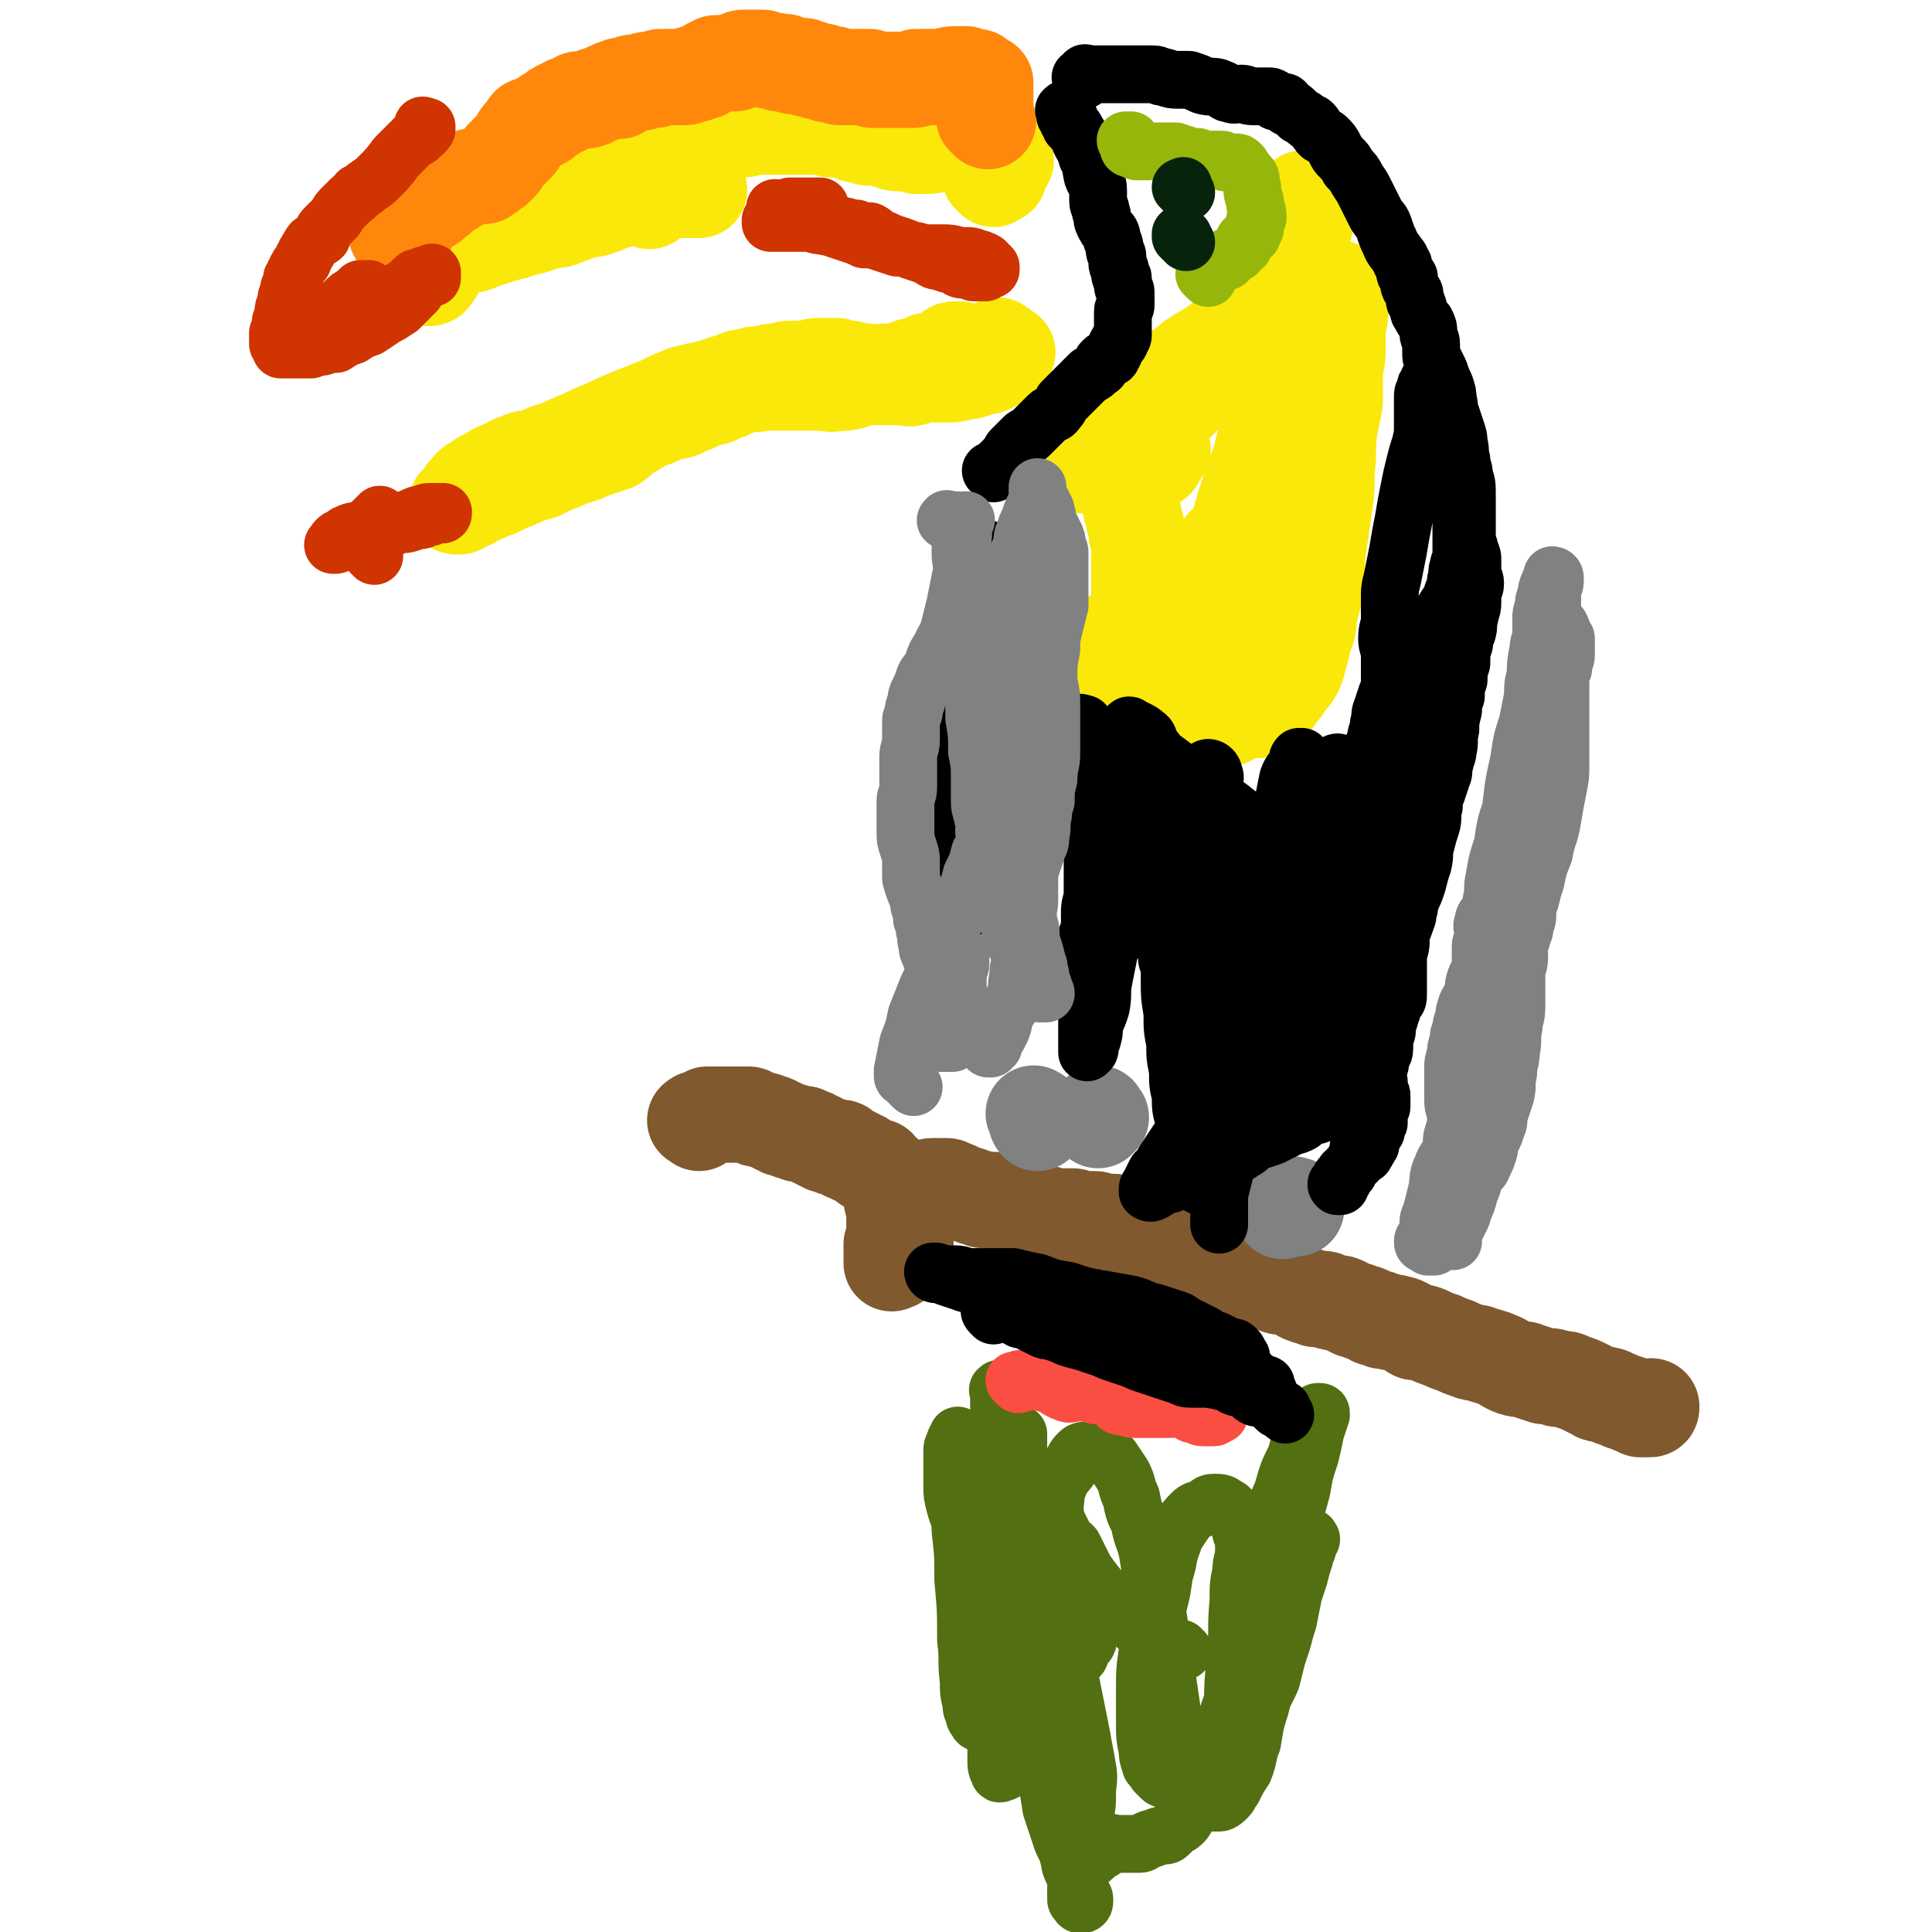 <svg viewBox='0 0 702 702' version='1.1' xmlns='http://www.w3.org/2000/svg' xmlns:xlink='http://www.w3.org/1999/xlink'><g fill='none' stroke='#81592F' stroke-width='35' stroke-linecap='round' stroke-linejoin='round'><path d='M254,408c-1,-1 -2,-1 -1,-1 0,-1 1,0 1,0 1,0 1,-1 2,-1 0,0 0,0 0,0 1,0 1,-1 1,-1 1,0 1,0 2,0 0,0 0,0 1,0 2,0 2,0 5,0 1,0 1,0 3,0 2,0 2,0 4,0 1,0 1,1 2,1 1,1 1,0 3,1 1,0 1,0 3,1 1,0 1,0 2,1 1,0 1,0 2,1 1,0 1,0 3,1 1,0 1,0 3,1 1,0 1,0 2,0 1,0 1,1 2,1 1,0 1,0 2,1 1,0 1,0 2,1 1,0 1,0 2,1 1,0 1,0 3,1 1,0 1,0 2,0 1,0 1,0 2,1 0,0 0,1 1,1 1,0 1,0 2,1 1,0 1,0 2,1 1,0 1,0 2,1 0,0 0,0 1,1 1,0 1,0 2,1 1,0 1,0 2,0 0,0 0,1 0,1 1,1 1,1 1,1 0,0 0,1 1,1 0,0 1,0 1,0 0,0 0,0 0,1 0,0 0,0 0,0 0,1 1,1 1,2 0,1 0,1 0,2 0,1 1,1 1,2 0,1 0,1 0,2 0,1 1,1 1,2 0,2 0,2 0,4 0,1 0,1 0,2 0,1 0,1 0,3 0,1 0,1 0,3 0,1 0,1 -1,2 0,1 0,1 0,2 0,1 0,1 0,2 0,0 0,0 0,1 0,1 0,1 0,2 0,0 0,0 0,0 1,-1 1,0 2,-1 0,-1 0,-1 0,-2 0,0 1,0 1,-1 1,-1 1,-1 2,-1 0,-1 0,-1 0,-1 0,0 0,0 0,-1 0,0 0,0 0,-1 0,0 0,0 0,-1 0,0 0,0 0,-1 0,-1 0,-1 0,-2 0,-1 0,-1 0,-1 0,-1 0,-1 0,-2 0,-1 1,-1 2,-1 0,-1 -1,-1 -1,-2 0,0 0,0 0,-1 0,0 1,0 1,-1 0,0 0,0 0,0 0,0 1,0 1,-1 0,0 0,0 0,0 0,0 0,0 0,0 1,0 1,0 2,-1 0,0 0,0 1,-1 0,-1 0,-1 0,-2 0,0 0,0 0,0 0,-1 0,-1 1,-1 1,0 1,0 1,0 1,0 0,-1 1,-1 0,-1 0,-1 1,-1 0,0 0,0 1,0 0,0 0,0 1,0 1,0 1,0 2,0 0,0 0,0 1,0 1,0 1,1 2,1 1,0 1,0 2,1 1,0 1,0 3,1 1,0 1,0 3,1 1,0 1,0 3,1 1,0 1,0 3,0 2,0 2,0 4,1 2,1 2,1 4,2 1,0 2,0 4,1 2,0 2,0 4,1 2,0 2,0 4,0 1,0 1,1 3,1 1,0 1,0 3,0 1,0 1,0 2,0 1,0 1,0 2,0 1,0 1,1 3,1 1,0 1,0 3,0 1,0 1,0 2,0 1,0 1,1 2,1 1,0 1,0 2,0 1,0 1,0 2,0 0,0 0,0 1,0 1,0 1,1 2,1 1,0 1,0 2,0 0,0 0,1 1,1 1,0 1,0 2,0 0,0 0,1 1,1 0,0 0,0 1,0 1,1 1,1 2,2 0,0 0,-1 1,-1 1,0 1,0 2,1 1,0 1,0 2,1 1,1 1,1 2,2 0,0 1,0 2,0 1,1 1,1 2,2 1,0 1,0 2,1 1,0 1,0 3,1 1,0 1,0 2,1 1,1 1,1 2,1 1,1 1,0 3,1 1,0 1,1 3,1 1,1 1,1 3,1 1,1 1,0 3,1 1,0 1,1 3,1 1,0 1,0 3,1 1,0 1,0 3,0 2,0 2,0 4,1 1,1 1,1 3,2 1,1 2,0 4,1 1,0 1,0 3,1 2,1 1,1 4,2 1,0 1,0 3,1 1,0 1,0 3,0 1,0 1,1 3,1 2,1 2,0 4,1 2,1 2,1 4,2 1,0 1,0 3,1 1,0 1,0 3,1 1,1 1,1 3,1 1,1 1,1 3,1 2,1 2,0 4,1 1,0 1,0 3,1 2,1 1,1 3,2 2,0 3,0 5,1 2,1 2,1 5,2 2,1 2,1 5,2 2,1 2,1 5,2 2,1 2,0 4,1 3,1 4,1 6,2 3,1 3,2 6,3 3,1 3,0 5,1 3,1 3,1 6,2 3,0 3,0 5,1 3,0 3,0 5,1 3,1 3,1 5,2 2,1 2,1 4,2 1,1 2,0 4,1 1,0 1,0 2,1 1,0 1,0 3,1 1,1 1,0 3,1 1,0 1,1 2,1 1,0 1,0 2,1 1,0 1,0 2,0 0,0 0,0 0,0 0,0 0,0 0,0 1,0 1,0 1,0 1,0 1,0 1,-1 0,0 0,0 0,0 '/></g>
<g fill='none' stroke='#808282' stroke-width='35' stroke-linecap='round' stroke-linejoin='round'><path d='M377,406c-1,-1 -2,-2 -1,-1 0,0 1,0 1,1 0,1 0,1 0,2 0,0 0,0 0,0 0,0 0,-1 0,-1 -1,0 0,1 0,1 '/><path d='M400,406c-1,-1 -1,-2 -1,-1 -1,0 0,0 0,2 0,0 0,0 0,0 0,0 0,0 0,0 '/><path d='M467,439c-1,-1 -1,-1 -1,-1 -1,-1 0,0 0,0 0,0 0,1 0,1 0,0 0,0 0,0 0,1 0,1 0,1 0,0 0,0 0,0 0,0 0,0 0,0 '/><path d='M471,439c-1,-1 -1,-1 -1,-1 -1,-1 0,0 0,0 0,0 0,0 0,0 1,0 1,0 1,0 0,0 0,0 0,0 0,1 0,1 0,1 '/></g>
<g fill='none' stroke='#FAE80B' stroke-width='35' stroke-linecap='round' stroke-linejoin='round'><path d='M361,65c-1,-1 -1,-1 -1,-1 -1,-1 0,0 0,0 1,0 1,0 1,0 1,0 1,0 1,0 1,0 1,0 1,-1 0,0 0,-1 0,-1 1,-1 1,-1 1,-1 0,-1 0,-1 0,-1 0,-1 1,0 1,-1 1,-1 0,-1 0,-2 0,0 0,0 0,0 0,-1 -1,-1 -1,-1 0,-1 0,-1 0,-1 0,0 0,0 0,0 0,-1 0,-1 -1,-1 0,-1 0,-1 0,-1 0,-1 -1,0 -1,0 0,-1 -1,-1 -1,-1 0,-1 0,-1 0,-1 0,-1 -1,0 -1,0 -1,0 -1,0 -1,0 -1,-1 -1,-1 -1,-1 -1,-1 -1,0 -1,0 -1,0 -1,0 -1,0 -1,0 -1,0 -2,0 0,0 0,0 -1,0 0,0 0,0 -1,0 -1,0 -1,1 -1,1 -1,1 -1,0 -1,0 -4,0 -4,0 -7,1 -3,0 -3,1 -6,1 -2,0 -2,0 -4,0 -2,-1 -2,-1 -4,-1 -1,0 -1,0 -2,0 -2,0 -2,0 -4,-1 -2,0 -2,-1 -4,-1 -1,0 -1,0 -2,0 -2,0 -2,0 -4,-1 -2,0 -2,0 -4,-1 -1,-1 -1,-1 -2,-1 -2,-1 -3,0 -5,0 -1,0 -1,-1 -2,-1 -2,0 -2,0 -3,0 -2,0 -2,0 -4,0 -2,0 -2,0 -4,0 -1,0 -1,0 -3,0 -1,0 -1,0 -3,0 -1,0 -1,0 -2,0 -2,0 -2,0 -3,0 -1,0 -1,0 -2,0 -2,0 -2,0 -3,0 -2,1 -2,1 -4,1 -2,0 -2,0 -4,0 -1,0 -1,0 -3,0 -2,1 -2,1 -4,1 -2,0 -2,0 -4,0 -2,0 -2,0 -5,0 -2,0 -2,0 -4,0 -2,0 -2,-1 -4,-1 -2,0 -2,0 -4,0 -1,0 -1,-1 -3,-1 -2,1 -2,1 -5,2 -2,1 -2,1 -5,2 -3,2 -3,1 -6,3 -3,1 -3,1 -6,2 -2,2 -2,2 -5,3 -3,1 -3,1 -6,2 -3,2 -2,2 -5,4 -3,1 -3,1 -5,3 -3,1 -2,2 -5,3 -2,2 -2,2 -4,3 -2,1 -2,1 -4,2 -1,1 -1,0 -2,1 -2,1 -2,1 -3,1 -1,1 -1,1 -2,1 -2,1 -2,1 -3,2 -1,0 -1,1 -1,1 -1,1 -1,1 -2,2 -1,1 -1,1 -2,2 0,0 -1,0 -1,0 -1,1 0,1 -1,2 -1,1 -1,1 -1,2 -1,1 0,1 0,2 -1,2 -1,2 -1,3 0,1 0,1 0,2 0,1 -1,0 -1,1 -1,1 0,1 0,2 -1,0 -1,0 -1,1 0,0 0,0 0,0 0,1 -1,1 -1,1 -1,0 -1,0 -1,0 0,0 0,-1 0,-1 1,0 1,0 2,0 0,0 0,0 0,0 0,0 0,0 0,0 0,-1 0,-1 0,-2 0,0 0,0 0,0 0,-1 0,-1 0,-1 0,-1 1,-1 1,-1 0,-1 0,-1 0,-1 0,-1 0,-1 0,-1 1,-1 1,-1 1,-1 0,-1 1,-1 1,-1 1,-1 1,-1 1,-1 1,-1 1,-1 1,-1 1,-1 1,-1 1,-1 1,0 1,-1 1,-1 1,0 1,0 2,0 1,-1 1,-1 2,-1 1,-1 1,-1 2,-1 2,-1 2,-1 3,-1 2,-1 2,-1 3,-1 2,-1 2,-1 3,-1 2,0 2,-1 4,-1 2,-1 2,0 4,-1 3,-1 3,-1 5,-1 3,-1 3,-1 5,-1 2,-1 3,-1 5,-1 2,-1 2,-1 4,-2 2,0 2,0 3,0 2,-1 2,-1 4,-1 1,0 1,0 2,0 2,-1 2,-1 3,-1 1,-1 1,-1 2,-1 1,0 1,0 2,0 1,0 1,0 1,0 1,0 1,0 1,0 0,0 0,0 -1,0 0,0 0,0 0,0 -1,0 -1,0 -2,1 -1,0 -1,0 -1,0 -1,1 -1,1 -2,1 -2,1 -2,1 -4,1 -2,1 -2,0 -4,1 -2,1 -2,1 -5,2 -2,1 -3,1 -5,1 -3,1 -3,1 -6,2 -4,1 -4,1 -7,2 -4,1 -4,1 -7,2 -3,1 -3,1 -6,2 -2,1 -2,1 -4,1 -1,0 -1,0 -2,0 -1,-1 -1,-1 -2,-1 0,0 0,0 0,0 -1,0 -1,0 -1,-1 -1,-1 0,-1 0,-2 0,0 1,0 1,0 1,0 0,-1 0,-1 1,-1 1,-1 1,-1 1,-1 1,-1 1,-1 1,-1 1,-1 2,-1 1,-1 1,-1 1,-1 1,0 1,0 2,0 1,0 1,-1 1,-1 1,0 1,0 2,0 0,0 0,0 0,0 1,0 2,0 2,0 '/><path d='M364,127c-1,-1 -1,-1 -1,-1 -1,-1 0,0 0,0 1,1 1,0 1,1 1,0 0,1 0,1 1,0 1,0 2,0 0,0 -1,1 -1,1 0,1 -1,1 -1,1 -1,0 -1,1 -1,1 -1,0 -1,0 -1,0 -1,0 0,1 -1,1 0,0 0,0 -1,0 0,0 0,0 -1,1 0,0 0,0 -1,0 0,0 0,0 0,0 -1,0 -1,0 -2,0 -1,1 -1,1 -1,1 -3,1 -3,1 -6,1 -2,1 -2,1 -5,1 -2,0 -2,0 -4,0 -2,0 -2,0 -4,0 -2,0 -2,1 -4,1 -2,1 -2,0 -4,0 -2,0 -2,0 -4,0 -3,0 -3,0 -5,0 -2,0 -2,0 -4,0 -2,0 -2,0 -4,1 -3,1 -3,1 -6,1 -4,1 -4,0 -7,0 -4,0 -4,0 -8,0 -3,0 -3,0 -6,0 -3,0 -3,0 -7,0 -3,1 -3,0 -7,1 -4,1 -4,2 -8,3 -3,2 -3,1 -6,2 -4,2 -4,2 -7,3 -3,2 -3,1 -6,2 -3,1 -3,1 -5,2 -3,1 -3,1 -5,2 -3,2 -3,2 -5,3 -3,2 -2,2 -5,4 -3,1 -3,1 -6,2 -3,1 -3,1 -5,2 -3,1 -3,1 -6,2 -2,1 -2,1 -5,2 -2,1 -2,1 -4,2 -2,1 -3,1 -5,1 -2,1 -2,2 -4,2 -1,1 -1,1 -3,1 -2,1 -2,1 -3,2 -2,1 -2,1 -3,1 -1,1 -1,0 -2,1 -2,1 -2,1 -3,1 -2,1 -2,1 -3,2 -1,0 -1,0 -2,0 -1,0 -1,0 -2,1 0,0 0,1 0,1 -1,0 -1,0 -1,0 -1,0 0,0 0,-1 0,0 0,0 0,0 1,0 1,0 2,-1 0,0 0,0 0,-1 1,0 1,-1 1,-1 0,-1 0,-1 1,-1 1,-1 1,-1 1,-2 1,-1 1,-1 2,-1 1,-1 1,-1 2,-1 0,-1 0,-1 1,-1 1,-1 1,-1 2,-1 1,-1 1,-1 1,-1 1,0 1,-1 2,-1 2,-1 2,-1 3,-1 2,-1 2,-2 4,-2 3,-2 3,-1 7,-2 4,-2 4,-2 8,-3 4,-2 4,-2 9,-4 4,-2 4,-2 9,-4 4,-2 4,-2 9,-4 5,-2 5,-2 10,-4 4,-2 4,-2 9,-4 4,-1 4,-1 9,-2 3,-1 3,-1 6,-2 4,-1 4,-2 7,-2 3,-1 3,-1 7,-1 2,-1 2,-1 5,-1 3,-1 3,-1 5,-1 3,0 3,0 6,0 2,-1 2,-1 4,-1 1,0 1,0 3,0 2,0 2,0 3,0 1,1 1,1 2,1 2,0 2,0 3,0 2,1 2,1 4,1 1,0 1,0 2,0 2,0 2,1 4,1 1,0 1,-1 3,-1 2,0 2,0 4,0 2,-1 2,-1 4,-1 1,-1 1,-1 2,-1 2,0 2,-1 3,-1 2,-1 2,-1 3,-1 1,0 1,0 2,0 1,-1 1,-1 2,-1 1,-1 2,0 2,-1 1,0 1,-1 1,-1 1,-1 1,-1 2,-1 1,0 1,0 1,0 1,0 1,0 1,0 '/><path d='M464,102c-1,-1 -2,-1 -1,-1 0,-1 0,0 1,0 0,0 0,0 0,0 0,1 0,1 0,1 0,0 0,0 0,0 0,1 0,0 -1,1 0,1 0,1 0,1 0,1 0,1 0,1 0,1 -1,1 -1,1 0,0 0,1 0,1 -1,1 -1,1 -1,1 -1,1 -1,0 -1,1 -2,2 -2,3 -4,5 -2,2 -3,2 -5,4 -1,1 -1,1 -2,3 -1,1 -1,1 -2,2 -1,1 -1,1 -2,2 -1,1 -1,1 -2,1 -1,1 -1,1 -2,2 -1,1 -1,1 -1,2 -1,1 -1,2 -1,2 -1,1 -2,1 -2,2 -1,2 -1,2 -1,3 -1,2 -1,2 -2,3 -1,1 -1,1 -2,2 -1,1 -1,1 -2,2 -2,2 -2,2 -3,3 -2,2 -2,1 -4,2 -1,2 -1,2 -2,3 -2,2 -2,1 -3,2 -2,1 -2,2 -4,2 -1,1 -1,1 -2,1 -1,0 -1,1 -2,1 -1,0 -1,0 -2,0 -1,0 -1,1 -1,1 -1,0 -1,0 -2,0 -1,0 -1,0 -1,0 -1,0 -1,0 -2,0 0,0 0,0 0,0 -1,0 -1,0 -2,1 0,0 0,0 0,0 0,0 -1,0 -1,0 0,1 0,1 -1,2 0,0 0,0 0,0 -1,1 -1,0 -1,0 -1,0 -1,0 -1,0 -1,0 -1,0 -1,0 -1,1 -1,1 -1,1 -1,0 -1,0 -1,0 -1,0 -1,1 -1,1 -1,0 -1,0 -1,0 0,0 0,1 0,1 0,0 -1,0 -1,0 0,0 0,1 0,1 0,0 -1,0 -1,0 0,0 0,1 0,1 0,0 -1,0 -1,0 0,0 0,1 0,1 0,1 0,1 1,1 0,0 0,0 1,0 1,0 1,0 1,0 1,0 1,0 2,0 1,0 1,0 2,0 1,0 1,0 2,0 1,0 1,0 2,0 1,0 1,0 2,0 1,1 1,1 2,1 1,1 1,1 1,1 1,1 1,1 1,1 1,1 0,2 1,2 1,1 2,0 2,1 1,1 0,2 1,3 0,2 1,1 1,3 1,2 1,2 1,4 1,2 1,2 1,4 1,2 1,2 1,5 1,3 1,3 1,5 1,2 0,2 0,4 0,1 0,1 0,3 0,2 0,2 0,3 0,2 0,2 0,4 0,1 0,1 0,2 0,1 0,1 0,2 0,1 0,1 0,2 0,1 1,1 1,2 0,1 0,1 0,2 0,1 1,1 1,2 1,1 1,1 1,2 1,1 1,1 1,1 1,1 1,1 1,2 0,1 0,1 0,2 1,1 1,1 1,1 0,1 0,1 1,2 0,1 0,1 1,2 0,1 1,1 1,1 1,1 0,1 1,2 0,1 0,1 1,2 1,1 1,1 1,2 1,1 1,1 1,1 1,1 1,1 1,1 1,1 1,1 1,1 0,1 0,1 0,1 1,1 1,1 1,1 1,1 1,1 1,1 1,1 1,0 1,0 1,0 1,0 1,0 1,0 1,0 2,0 1,0 1,0 1,0 1,0 1,0 2,0 0,0 0,0 1,0 1,0 1,0 1,0 1,0 1,1 1,1 1,0 1,0 1,0 1,0 1,1 1,1 0,1 1,0 1,0 1,0 1,0 2,1 0,0 0,1 0,1 1,1 1,1 2,1 1,1 1,1 2,1 1,1 1,1 2,2 0,0 1,0 1,0 1,0 1,0 2,0 1,0 2,0 2,0 2,-1 2,-1 3,-2 2,-1 2,-1 3,-2 1,-2 1,-2 3,-4 1,-2 1,-2 3,-4 2,-3 2,-3 3,-7 1,-3 1,-4 2,-8 2,-4 1,-4 2,-9 1,-5 2,-5 2,-11 1,-6 0,-6 1,-12 1,-7 1,-7 2,-14 1,-7 1,-7 1,-14 1,-7 0,-7 1,-15 1,-5 1,-5 2,-10 0,-5 0,-5 0,-10 0,-4 1,-4 1,-9 0,-4 0,-4 0,-9 1,-3 1,-3 1,-7 0,-2 0,-2 0,-4 -1,-1 0,-2 -1,-2 0,-1 -1,0 -1,0 -1,1 0,1 0,3 0,2 0,2 0,5 0,4 0,4 0,8 0,4 0,4 -1,8 -1,4 -1,4 -1,9 -1,4 -1,4 -2,8 -2,7 -2,7 -4,14 -3,13 -4,13 -8,26 -4,16 -3,16 -8,31 -3,12 -3,12 -7,24 -3,7 -3,7 -5,13 -1,3 -1,4 -2,6 0,1 -1,1 -1,1 -1,-2 -1,-2 -1,-5 -1,-4 -1,-4 -1,-9 0,-6 0,-6 0,-13 0,-6 1,-6 1,-13 1,-8 0,-8 1,-16 1,-7 2,-7 4,-14 2,-7 2,-7 4,-13 2,-6 2,-6 4,-11 1,-5 1,-5 3,-10 1,-3 2,-3 3,-6 2,-3 2,-3 3,-5 1,-1 1,-1 2,-2 1,-1 2,-1 2,-1 1,0 1,1 1,1 1,2 1,2 1,4 -1,3 -1,2 -2,5 -1,3 -1,3 -2,6 -1,3 -1,3 -2,6 -1,4 -1,4 -2,8 -1,3 -1,3 -2,7 -1,3 -1,3 -2,5 -1,2 -1,3 -2,5 -1,1 -1,1 -2,1 -1,1 -1,1 -2,2 0,0 0,0 0,0 -1,1 -1,1 -1,1 -1,0 -1,0 -1,0 0,0 0,0 0,0 -1,0 -1,0 -2,0 -1,1 -1,1 -1,2 -1,1 -1,1 -2,1 -1,1 -1,0 -1,0 -1,1 -1,1 -2,1 -1,1 -1,1 -1,2 -1,1 -2,1 -2,2 -2,2 -1,2 -2,4 -2,1 -2,1 -3,2 -2,1 -2,1 -3,2 -2,1 -2,1 -3,2 -1,1 -1,1 -2,2 -1,1 -1,2 -2,2 -1,1 -2,1 -3,1 -1,1 -1,1 -2,2 -2,1 -2,1 -4,2 -1,1 -1,1 -3,2 -1,1 -1,1 -2,2 -2,2 -2,2 -3,3 -2,2 -2,1 -3,2 -1,1 -1,1 -2,2 -1,1 -2,1 -2,2 -1,1 -1,1 -1,2 0,1 0,2 -1,2 0,1 -1,1 -1,1 0,1 0,1 0,2 0,0 0,0 0,0 0,1 0,1 0,1 0,0 0,0 0,0 0,0 0,0 0,-1 1,-1 1,-1 1,-1 1,-1 1,-1 1,-1 1,-1 1,-2 2,-2 1,-1 1,-1 2,-1 1,-1 0,-2 1,-2 1,-1 1,-1 2,-1 2,0 2,0 3,0 1,-1 1,-1 2,-1 2,0 2,0 3,0 1,0 1,0 2,0 2,1 2,1 3,1 2,1 1,2 2,2 2,2 2,1 4,2 2,1 2,1 3,2 2,1 2,1 4,2 1,2 1,2 3,3 1,2 1,1 3,2 1,1 1,2 3,2 1,1 1,1 3,1 1,1 1,1 2,1 2,1 2,1 3,1 2,0 2,0 3,0 2,0 2,0 3,-1 2,-1 2,0 3,-1 2,-1 1,-1 2,-2 2,-2 2,-2 3,-3 2,-2 1,-2 2,-4 1,-2 2,-2 2,-4 1,-3 1,-3 1,-6 1,-4 1,-4 1,-8 1,-4 1,-4 1,-8 0,-4 0,-4 0,-9 0,-4 0,-4 0,-7 0,-4 0,-4 0,-7 -1,-3 -1,-3 -1,-6 0,-3 0,-3 0,-6 0,-3 0,-3 0,-6 0,-2 0,-2 0,-5 0,-2 0,-2 0,-5 0,-2 0,-2 -1,-5 -1,-2 -1,-2 -1,-4 -1,-2 -1,-2 -1,-5 0,-2 0,-2 0,-5 -1,-2 -1,-2 -1,-5 0,-3 0,-3 0,-6 0,-2 0,-2 0,-5 0,-2 0,-2 0,-5 0,-3 0,-3 0,-5 0,-3 0,-3 0,-6 0,-2 1,-2 1,-5 0,-2 0,-2 0,-4 1,-3 1,-3 1,-5 0,-3 1,-3 1,-5 0,-2 0,-2 0,-3 0,-2 1,-2 1,-4 1,-1 1,-1 1,-2 0,-1 1,-1 1,-2 0,-1 0,-1 0,-2 1,-1 1,-1 1,-2 0,-1 0,-1 0,-2 0,-1 0,-1 0,-1 0,-1 0,-1 0,-2 0,-1 0,-1 0,-1 -1,0 -1,0 -1,0 -1,0 -1,1 -1,1 -1,1 -1,1 -1,2 -1,1 -1,1 -1,2 -1,1 -1,1 -1,3 -1,2 -1,2 -1,4 -1,2 -1,2 -2,4 -1,3 -1,3 -2,7 -1,3 -1,3 -2,6 -2,3 -2,3 -3,6 -2,3 -2,3 -4,6 -1,2 -2,2 -4,4 -2,2 -2,2 -4,4 -2,1 -2,1 -4,3 -1,1 -1,1 -3,2 -1,2 -2,1 -3,2 -2,1 -2,1 -3,2 -2,1 -2,1 -3,2 -1,1 -2,1 -2,2 -1,2 -1,2 -2,4 -1,1 0,1 -1,2 -1,1 -1,1 -1,2 -1,1 -1,1 -1,2 0,1 -1,1 -1,2 0,1 0,1 0,2 0,2 -1,2 -1,3 -1,1 -1,1 -1,2 0,1 0,1 0,2 -1,1 -1,1 -1,2 0,1 0,1 0,2 0,2 0,2 0,3 0,1 -1,1 -1,1 0,1 0,1 0,2 0,1 0,1 0,2 0,0 0,0 0,0 0,1 -1,0 0,0 0,-2 2,-3 2,-4 1,0 0,1 -1,2 '/><path d='M236,73c-1,-1 -1,-1 -1,-1 -1,-1 0,0 0,0 0,0 0,0 0,0 0,0 0,0 0,-1 0,0 0,0 0,0 0,0 -1,0 0,0 0,-1 0,-1 1,-1 0,0 0,0 0,0 0,0 0,-1 1,-1 0,0 0,0 0,0 1,0 1,0 1,0 0,-1 0,-1 0,-1 0,-1 1,0 1,0 1,0 1,0 1,0 1,0 1,0 1,0 1,0 1,0 1,0 1,0 1,0 1,0 1,0 1,0 1,0 1,0 0,1 1,1 0,0 1,0 1,0 1,0 1,0 1,0 1,0 1,0 1,0 1,0 1,0 1,0 3,0 4,0 5,0 '/></g>
<g fill='none' stroke='#FF880C' stroke-width='35' stroke-linecap='round' stroke-linejoin='round'><path d='M359,44c-1,-1 -1,-1 -1,-1 -1,-1 0,0 0,0 0,0 0,-1 0,-1 0,-1 0,-1 0,-1 0,-1 0,-1 0,-2 0,0 0,0 0,-1 0,0 0,0 0,0 0,-1 0,-1 0,-1 0,-1 0,-1 0,-1 0,-1 0,-1 0,-1 0,-1 0,-1 0,-2 0,0 0,0 0,0 0,-1 0,-1 0,-1 0,-1 0,-1 0,-1 0,-1 0,-1 0,-1 -1,0 -1,0 -1,0 -1,0 0,-1 -1,-1 0,0 0,0 0,0 -1,0 -1,-1 -1,-1 -1,0 -1,0 -1,0 -1,0 -1,0 -1,0 -1,0 -1,0 -1,0 -1,0 -1,-1 -1,-1 -1,0 -1,0 -2,0 -1,0 -1,0 -2,0 -3,0 -3,1 -7,1 -2,0 -2,0 -4,0 -1,0 -1,0 -3,0 -1,0 0,1 -1,1 -2,0 -2,0 -3,0 -1,0 -1,0 -2,0 0,0 0,0 -1,0 0,0 0,0 -1,0 -1,0 -1,0 -1,0 -1,0 -1,0 -1,0 -1,0 -1,0 -2,0 -1,0 -1,0 -2,0 -1,0 -1,0 -2,0 -1,-1 -1,-1 -1,-1 -1,0 -1,0 -2,0 -1,0 -1,0 -1,0 -1,0 -1,0 -2,0 -1,0 -1,0 -2,0 -1,0 -1,0 -2,0 -1,0 -1,0 -2,0 -1,0 -1,-1 -2,-1 -1,0 -1,0 -2,0 -1,0 -1,0 -2,-1 -1,0 -1,0 -2,0 -1,0 -1,-1 -2,-1 -1,0 -1,0 -2,0 -1,0 0,-1 -1,-1 -1,0 -1,0 -2,0 -1,0 -1,0 -2,0 -1,0 -1,-1 -2,-1 -1,-1 -1,0 -2,0 -1,0 -1,0 -1,0 -1,-1 -1,-1 -2,-1 -1,0 -1,0 -2,0 -1,0 -1,-1 -2,-1 -1,0 -1,0 -2,0 -1,0 -1,0 -1,0 -1,0 -1,0 -1,0 -1,0 -1,0 -2,0 -1,0 -1,0 -1,0 -1,0 -1,1 -1,1 -1,0 -1,0 -2,0 0,0 0,1 0,1 -1,0 -1,0 -2,0 -1,0 -1,0 -2,0 -1,0 -1,0 -1,0 -1,0 -1,0 -2,0 -1,1 -1,1 -2,1 -1,1 -1,1 -1,1 -1,1 -1,1 -2,1 -1,0 -1,0 -1,0 -1,1 -1,1 -2,1 -1,0 -1,0 -1,0 -1,0 -1,1 -2,1 -1,0 -1,0 -2,0 -1,0 -1,0 -1,0 -1,0 -1,0 -2,0 -1,0 -1,0 -2,0 -1,0 -1,0 -2,0 -1,0 -1,1 -2,1 -1,0 -1,0 -2,0 -1,0 -1,0 -1,0 -1,0 -1,1 -2,1 -1,0 -1,0 -1,0 -1,0 -1,0 -2,0 -1,0 -1,1 -1,1 -1,0 -1,0 -2,0 -1,0 -1,0 -1,0 -1,0 -1,1 -1,2 -1,0 -1,-1 -2,-1 -1,1 -1,1 -2,1 -1,0 -1,1 -2,1 -2,1 -2,0 -3,1 -1,1 -1,1 -2,1 -1,1 -1,0 -2,0 -2,0 -2,0 -3,1 -2,1 -2,1 -3,1 -1,1 -1,1 -2,1 -2,1 -2,1 -3,2 -2,1 -2,1 -3,2 -1,1 -1,1 -2,1 -1,1 -1,1 -2,1 -1,1 -2,0 -2,1 -1,1 -1,1 -1,2 -1,1 -2,1 -2,2 -1,1 -1,1 -1,2 -1,1 -1,1 -2,2 -1,1 -1,1 -2,2 -1,1 -1,1 -1,1 -1,1 -1,2 -1,2 -1,1 -1,1 -2,2 -1,1 -2,0 -2,1 -1,0 0,1 -1,1 -1,1 -1,1 -2,1 -2,0 -2,0 -3,0 -1,0 -1,1 -2,1 -1,0 -1,0 -1,0 -2,0 -1,1 -2,1 -1,1 -1,1 -2,1 0,0 0,1 -1,1 -1,0 -1,0 -1,0 -1,0 -1,0 -1,1 -1,1 -1,1 -1,1 -1,1 -1,1 -1,1 -1,1 -1,1 -2,1 -1,1 -1,1 -1,1 -1,1 0,1 -1,1 -1,1 -1,1 -2,1 -1,0 -1,0 -1,0 -1,1 -1,1 -1,1 -1,0 -1,1 -1,1 -1,1 -1,1 -1,1 -1,0 -1,0 -2,0 -1,1 -1,1 -1,1 -1,0 0,1 0,1 -1,1 -1,1 -1,1 0,1 -1,1 -1,1 0,0 0,1 0,1 0,1 -1,1 -1,1 0,1 0,1 1,1 1,0 1,0 1,0 1,0 1,1 1,1 '/></g>
<g fill='none' stroke='#CF3401' stroke-width='21' stroke-linecap='round' stroke-linejoin='round'><path d='M155,47c-1,-1 -1,-1 -1,-1 -1,-1 0,0 0,0 0,0 1,0 1,0 0,0 0,1 0,1 0,0 -1,0 -1,0 0,0 0,1 0,1 0,1 -1,0 -1,0 0,0 0,1 0,1 0,0 -1,0 -1,0 0,0 0,1 0,1 -1,0 -1,0 -1,0 -1,1 -1,1 -1,1 -1,1 -1,1 -1,1 -1,1 -1,1 -1,1 -1,1 -1,1 -1,1 -1,1 -1,1 -1,1 -1,1 -1,1 -2,2 -3,4 -3,4 -6,7 -2,2 -2,2 -5,4 -1,1 -1,1 -3,2 -1,2 -1,1 -3,3 -1,1 -1,1 -2,2 -2,2 -2,2 -3,4 -2,2 -2,2 -4,4 -1,1 0,1 -1,3 -1,1 -1,0 -2,1 -1,1 -2,1 -2,2 -1,1 -1,1 -1,2 -1,1 -1,1 -1,1 0,1 0,1 -1,2 0,0 0,0 0,1 -1,1 -1,1 -1,1 -1,1 -1,1 -1,2 -1,1 -1,1 -1,2 -1,1 -1,1 -1,2 0,2 -1,2 -1,3 0,1 0,1 0,2 -1,1 -1,1 -1,2 0,1 0,1 0,2 -1,1 -1,1 -1,2 0,1 0,1 0,2 0,1 -1,1 -1,2 0,1 0,1 0,2 0,1 0,1 -1,2 0,0 0,0 0,1 0,1 0,1 0,2 0,0 0,0 0,1 0,0 1,0 1,0 0,1 0,1 0,2 0,0 1,0 1,0 0,0 0,0 0,0 1,0 1,0 2,0 1,0 1,0 1,0 2,0 2,0 4,0 1,0 1,0 3,0 2,-1 2,-1 4,-1 3,-1 3,-1 5,-1 3,-2 3,-2 6,-3 3,-2 3,-2 6,-3 3,-2 3,-2 6,-4 2,-1 2,-1 5,-3 2,-2 2,-2 4,-4 1,-1 1,-1 2,-2 1,-2 1,-2 2,-3 1,-1 1,-2 2,-2 1,-1 1,-1 2,-1 0,0 0,-1 0,-1 0,1 0,1 0,2 0,0 0,-1 -1,-1 -1,0 -1,0 -1,0 -1,0 -1,0 -1,0 -2,1 -2,1 -3,1 -1,1 -1,1 -2,2 -2,2 -2,1 -4,3 -1,1 -1,1 -3,2 -2,2 -2,1 -4,2 -2,1 -2,2 -4,2 -2,1 -2,1 -4,1 -2,1 -2,2 -4,2 -2,1 -2,1 -4,1 -2,1 -2,1 -4,2 -2,1 -2,1 -3,2 -2,1 -2,1 -3,2 -1,1 -1,1 -2,1 -1,0 -1,0 -2,0 -1,1 -1,1 -1,1 -1,1 -1,1 -1,1 0,0 0,-1 1,-1 0,-1 1,-1 1,-1 2,-1 2,-1 3,-3 2,-1 2,-1 4,-2 2,-2 2,-2 4,-3 2,-2 2,-1 4,-2 1,-2 1,-2 2,-3 2,-2 2,-2 4,-3 1,-1 1,-1 2,-2 0,0 1,0 1,0 1,0 1,0 1,0 1,0 1,0 1,0 '/><path d='M283,77c-1,-1 -1,-1 -1,-1 -1,-1 0,0 0,0 0,1 0,1 0,1 0,1 -1,1 -1,2 -1,0 0,0 0,1 0,0 -1,0 -1,0 0,0 0,1 0,1 1,0 1,0 2,0 0,0 0,0 0,0 1,0 1,0 1,0 2,0 2,0 3,0 4,0 4,0 7,0 3,0 3,1 6,1 3,1 3,0 6,0 3,0 3,1 6,1 2,1 3,1 5,1 2,1 2,2 5,3 2,1 2,1 5,2 3,1 3,1 5,2 3,1 3,1 6,2 2,1 2,2 5,2 2,1 2,1 4,1 2,1 2,2 4,2 1,0 1,0 2,0 1,0 1,1 2,1 1,0 1,0 2,0 1,0 1,0 2,0 1,-1 1,-1 2,-1 0,-1 0,0 0,0 0,0 0,0 0,0 0,0 0,-1 0,-1 -1,-1 -1,-1 -2,-2 -2,-1 -2,-1 -3,-1 -2,-1 -2,-1 -5,-1 -3,0 -3,-1 -7,-1 -3,0 -3,0 -6,0 -3,0 -3,-1 -6,-1 -2,-1 -2,-1 -5,-1 -3,-1 -3,-1 -6,-2 -3,-1 -3,-1 -6,-1 -2,-1 -2,-1 -5,-2 -3,-1 -3,-1 -6,-2 -3,-1 -3,-1 -6,-2 -2,-1 -2,-2 -4,-2 -2,-1 -2,-1 -4,-1 -1,-1 -1,-1 -1,-1 -1,-1 -1,-1 -1,-1 0,0 0,-1 0,-1 0,0 1,0 1,0 1,0 1,0 2,0 1,0 1,0 2,0 1,0 1,0 2,0 2,0 2,0 4,0 0,0 0,0 0,0 '/><path d='M136,202c-1,-1 -1,-1 -1,-1 -1,-1 0,0 0,0 0,0 0,0 0,-1 0,0 0,0 0,-1 0,-1 0,-1 0,-1 0,-1 -1,-1 -1,-1 -1,-1 0,-1 0,-1 -1,0 -1,0 -1,0 0,0 0,0 0,0 0,0 0,-1 1,-1 1,0 1,0 1,0 2,-1 2,-1 5,-2 2,-1 2,-2 4,-2 2,-1 2,0 5,-1 1,0 0,-1 1,-1 2,-1 2,0 3,0 1,0 1,-1 1,-1 1,0 1,0 2,0 1,0 1,-1 2,-1 1,0 1,0 2,0 1,0 1,0 1,-1 0,0 0,0 0,0 0,0 0,0 -1,0 -2,0 -2,0 -4,0 -2,0 -2,1 -4,1 -3,1 -3,2 -6,2 -4,1 -4,1 -7,2 -2,1 -2,1 -5,1 -2,1 -2,0 -5,1 -1,0 -1,0 -3,1 -1,0 0,1 -1,1 -1,1 -2,0 -2,1 -1,0 -1,1 -1,1 0,1 0,1 0,1 -1,0 -1,0 -1,0 0,0 0,0 0,0 1,0 1,-1 1,-1 1,-1 1,-1 2,-1 2,-1 2,-1 4,-1 2,-1 2,-1 4,-2 1,-1 1,-1 2,-2 1,-1 1,-1 2,-2 1,0 1,-1 1,-1 1,0 1,0 2,0 0,0 -1,-1 -1,-1 0,0 0,1 0,1 0,1 1,0 1,0 '/></g>
<g fill='none' stroke='#000000' stroke-width='21' stroke-linecap='round' stroke-linejoin='round'><path d='M388,41c-1,-1 -1,-2 -1,-1 -1,0 0,0 0,1 0,0 0,1 0,1 0,0 1,0 1,0 0,0 0,1 0,2 0,0 1,0 1,0 0,1 0,1 0,2 0,0 1,0 1,0 1,1 1,1 1,2 0,1 1,1 1,1 0,1 0,1 0,1 1,3 2,3 3,7 2,3 1,3 2,7 1,3 2,2 2,5 0,2 0,2 0,4 0,2 1,2 1,4 1,2 0,2 1,4 1,2 1,2 2,3 1,1 1,2 1,3 1,2 1,2 1,3 0,1 0,1 0,1 0,1 1,1 1,2 0,1 0,1 0,2 0,0 0,0 0,1 0,1 1,1 1,2 0,1 0,1 0,2 0,1 1,0 1,1 0,2 0,2 0,3 0,1 1,1 1,2 0,1 0,1 0,2 0,1 0,1 0,2 0,0 0,0 0,1 0,1 -1,1 -1,2 0,1 0,1 0,2 0,1 0,1 0,2 0,1 0,1 0,1 0,1 0,1 0,2 0,0 0,0 0,0 0,1 0,1 0,1 0,1 0,1 0,1 0,1 -1,0 -1,1 0,1 0,1 0,1 0,1 -1,1 -1,1 -1,1 0,1 -1,2 0,1 0,1 -1,2 0,1 0,1 -1,1 -1,1 -1,0 -2,1 -1,1 -1,1 -1,2 0,1 -1,1 -1,1 -1,1 -1,1 -1,1 -1,1 -1,1 -2,1 -1,1 -1,1 -1,1 -1,1 -1,1 -2,2 -1,1 -1,1 -2,2 -1,1 -1,1 -2,2 -2,2 -2,2 -3,3 -1,2 -1,2 -2,3 -1,2 -2,1 -3,2 -1,1 -1,1 -2,2 -2,2 -2,2 -3,3 -1,1 -1,1 -2,2 -1,1 -1,0 -2,1 -1,1 -1,1 -2,2 -1,1 -1,1 -2,2 -1,1 -1,1 -1,2 0,1 -1,1 -1,1 -1,1 -1,1 -2,2 -1,1 -1,1 -1,1 -1,1 -1,1 -1,1 0,1 0,1 0,1 0,0 -1,0 -1,0 -1,0 0,1 0,1 0,0 -1,-1 -1,-1 0,0 1,0 1,0 1,0 1,-1 1,-1 0,0 1,0 1,0 '/><path d='M394,29c-1,-1 -2,-1 -1,-1 0,-1 1,0 2,0 0,0 -1,-1 -1,-1 0,-1 1,0 1,0 0,0 0,0 0,0 1,0 1,0 1,0 1,0 1,0 2,0 1,0 1,0 1,0 1,0 1,0 1,0 1,0 1,0 2,0 0,0 0,0 1,0 3,0 3,0 6,0 3,0 3,0 5,0 3,0 3,0 5,0 2,0 2,1 4,1 3,1 3,1 5,1 2,0 2,0 4,0 3,1 3,1 5,2 3,1 4,0 6,1 3,1 2,2 4,2 2,1 2,0 4,0 2,0 2,1 4,1 2,0 2,0 3,0 2,0 2,0 3,0 1,0 1,0 2,1 1,1 0,1 1,1 1,0 1,0 2,0 1,0 1,0 1,1 1,0 0,1 1,1 1,1 1,0 2,1 1,1 1,1 2,2 2,1 2,1 3,2 1,1 1,0 2,1 1,1 1,2 2,3 1,2 2,1 3,2 2,2 2,2 3,4 1,2 1,2 2,3 2,2 2,2 3,4 2,2 2,2 3,4 2,3 2,3 3,5 2,4 2,4 4,8 2,3 2,2 3,5 1,3 1,3 2,5 1,3 2,3 3,5 1,1 1,1 1,2 1,1 1,1 1,2 1,2 0,2 1,3 0,1 1,0 1,1 0,1 0,1 0,2 0,1 0,1 1,2 0,1 1,1 1,2 0,1 0,1 0,2 0,1 1,1 1,2 1,2 0,2 1,3 1,2 1,2 2,3 1,2 1,2 1,4 0,2 1,2 1,4 0,2 0,2 0,3 0,2 0,2 1,3 1,2 1,2 2,4 1,3 1,3 2,5 1,3 1,3 1,5 1,3 0,3 1,5 1,3 1,3 2,6 1,3 1,3 1,5 1,3 0,3 1,6 0,3 1,3 1,6 1,3 1,3 1,7 0,3 0,3 0,6 0,3 0,3 0,6 0,2 0,2 0,4 0,2 1,2 1,4 1,2 1,2 1,4 0,2 0,2 0,4 0,2 1,2 1,4 0,2 -1,2 -1,3 0,2 0,2 0,4 0,3 -1,3 -1,5 -1,3 0,3 -1,6 -1,2 -1,2 -1,4 -1,3 -1,3 -1,7 -1,3 -1,3 -1,6 -1,3 -1,3 -1,6 -1,2 -1,2 -1,5 -1,4 -1,4 -1,7 -1,4 0,4 -1,8 0,2 -1,2 -1,4 -1,3 0,3 -1,5 -1,3 -1,3 -2,6 -1,2 -1,2 -1,5 -1,3 0,4 -1,7 -1,3 -1,3 -2,7 -1,3 0,3 -1,7 -1,3 -1,3 -2,7 -1,3 -1,3 -2,5 -1,2 -1,2 -1,4 -1,2 0,2 -1,4 -1,3 -1,3 -2,5 -1,2 -1,2 -1,4 0,3 0,3 0,5 0,3 0,3 -1,7 0,2 -1,2 -1,5 0,2 0,2 0,4 0,3 0,3 -1,5 0,2 -1,2 -1,3 0,1 0,1 0,2 0,2 -1,2 -1,4 0,2 0,2 0,3 0,2 -1,2 -1,3 -1,2 0,2 -1,4 0,2 -1,2 -1,3 -1,2 -1,2 -1,4 -1,2 -1,2 -1,3 -1,2 -1,2 -1,4 -1,3 0,3 -1,5 0,3 0,3 -1,6 0,1 -1,1 -1,3 -1,2 0,2 -1,4 -1,2 -1,2 -2,4 -1,2 -1,2 -2,3 -1,1 -1,1 -1,2 -1,1 -1,2 -1,2 0,0 -1,0 -1,0 0,0 0,0 0,0 0,0 0,0 0,0 -1,-1 0,-1 0,-1 0,0 0,0 0,0 1,-1 1,-1 2,-1 0,-1 -1,-1 -1,-1 0,0 1,0 1,-1 0,0 0,0 0,0 1,-1 0,-1 1,-1 0,0 1,0 1,0 0,0 0,-1 0,-1 0,-1 1,-1 1,-1 1,-1 1,-1 1,-1 1,-1 0,-1 1,-1 0,-1 0,-1 1,-1 1,-1 1,-1 1,-1 1,-1 1,0 1,-1 1,-1 1,-1 1,-2 1,-1 1,-1 1,-1 0,-1 0,-1 0,-2 0,-1 0,-1 1,-2 0,-1 1,-1 1,-1 0,-1 0,-1 0,-2 0,-1 1,-1 1,-1 0,-1 0,-1 0,-2 0,-1 0,-1 0,-2 0,-1 1,-1 1,-2 0,-1 0,-1 0,-2 0,-1 0,-1 0,-2 0,-1 -1,-1 -1,-2 0,-1 0,-1 0,-1 0,-1 0,-1 0,-2 0,-1 -1,0 -1,-1 0,-1 0,-1 0,-2 0,-1 0,-1 -1,-1 -1,-1 0,-1 -1,-1 -1,0 -1,0 -1,0 -1,0 -1,0 -1,0 -1,0 -1,0 -1,0 -1,0 -1,0 -1,1 -1,1 -1,1 -1,1 -1,1 -1,0 -1,1 0,1 0,1 0,2 0,1 -1,1 -1,1 0,1 0,1 0,2 0,0 -1,0 -1,0 -1,1 0,1 0,1 0,1 -1,1 -1,1 -1,1 -1,1 -1,1 -1,0 -1,0 -1,1 -1,1 0,1 -1,2 -1,1 -1,1 -2,1 -2,1 -2,1 -3,1 -1,0 -1,1 -2,1 -2,1 -2,0 -3,1 -2,1 -2,1 -3,2 -2,1 -2,1 -3,1 -2,1 -2,1 -4,2 -2,1 -2,1 -4,2 -3,1 -3,1 -6,2 -2,1 -2,2 -4,3 -3,2 -3,2 -7,3 -2,2 -3,1 -6,2 -2,1 -2,1 -4,2 -3,2 -3,2 -6,3 -1,1 -1,1 -3,2 -2,1 -2,0 -4,1 -2,1 -2,2 -3,2 -1,1 -2,0 -2,0 0,0 0,-1 0,-1 0,-1 1,-1 1,-2 1,-2 1,-2 2,-4 2,-2 2,-2 3,-4 2,-3 2,-3 4,-6 2,-3 2,-3 4,-6 3,-3 3,-3 5,-7 3,-4 3,-4 6,-9 2,-4 2,-4 4,-8 3,-3 3,-3 5,-6 3,-3 3,-3 5,-6 2,-2 2,-2 4,-5 2,-1 2,-1 3,-2 1,-1 1,-2 2,-3 1,-1 1,-1 2,-1 0,-1 -1,-2 -1,-1 0,0 0,1 0,1 0,1 0,1 -1,2 -1,1 -1,1 -2,2 -2,2 -2,2 -3,4 -2,4 -2,4 -3,8 -2,3 -2,3 -3,6 -2,5 -2,4 -3,9 -1,4 -1,4 -2,9 -1,5 -1,5 -2,9 -1,5 0,5 -1,10 -1,4 -1,4 -2,8 -1,4 -1,4 -1,8 0,2 0,2 0,4 0,2 0,3 0,3 0,0 0,-2 0,-4 0,-3 0,-3 0,-6 0,-3 0,-3 0,-6 1,-3 1,-3 2,-7 1,-3 1,-3 1,-7 1,-4 1,-4 1,-8 0,-4 0,-4 0,-9 0,-4 1,-4 1,-9 1,-4 0,-4 1,-9 1,-3 1,-3 2,-7 1,-3 1,-3 2,-6 1,-4 2,-3 3,-6 1,-3 1,-3 2,-6 1,-3 1,-4 2,-6 1,-3 2,-3 3,-5 2,-3 2,-3 3,-7 1,-2 1,-2 2,-5 1,-2 2,-1 3,-3 1,-2 1,-2 2,-4 2,-3 2,-3 3,-5 2,-3 2,-3 3,-6 2,-3 2,-3 3,-7 2,-4 1,-4 3,-8 2,-4 2,-4 4,-8 2,-4 2,-4 4,-8 2,-4 2,-4 4,-8 2,-4 2,-4 4,-8 2,-3 2,-3 4,-7 3,-5 3,-5 5,-10 2,-4 2,-4 4,-9 2,-3 2,-3 4,-6 2,-4 2,-5 4,-9 2,-3 2,-3 3,-5 2,-3 2,-3 3,-6 1,-2 1,-2 1,-4 1,-3 0,-3 1,-5 0,-2 1,-2 1,-4 0,-3 0,-3 0,-6 0,-1 0,-1 0,-2 0,-2 0,-2 0,-4 0,-2 0,-2 0,-3 0,-1 -1,-1 -1,-2 0,-1 0,-1 0,-2 0,-2 0,-2 0,-3 0,-2 1,-2 1,-3 0,-2 0,-2 0,-3 0,-1 0,-1 0,-2 0,-2 0,-2 0,-3 -1,-2 -2,-2 -2,-3 -1,-1 0,-2 0,-3 0,-2 0,-2 -1,-3 0,-1 -1,-1 -1,-2 0,-2 0,-2 0,-3 0,-2 -1,-2 -1,-3 -1,-2 0,-2 -1,-4 -1,-2 -1,-2 -1,-4 -1,-2 -1,-2 -1,-3 -1,-2 -1,-2 -1,-3 0,-1 0,-1 0,-1 0,-1 0,0 -1,0 -1,0 -1,0 -1,0 -1,1 -1,1 -1,2 -1,1 -1,1 -1,2 -1,2 -1,2 -1,3 0,2 0,2 0,4 0,3 0,3 0,6 0,4 0,4 -1,8 -1,3 -1,3 -2,7 -1,4 -1,4 -2,9 -1,5 -1,5 -2,11 -1,5 -1,5 -2,11 -1,5 -1,5 -2,10 -1,4 -1,4 -1,8 0,3 0,3 0,7 0,3 -1,3 -1,7 0,3 1,3 1,7 0,5 0,5 0,10 0,5 1,5 1,10 1,4 1,4 1,9 1,4 1,4 1,9 1,3 0,3 1,7 1,4 2,3 3,8 2,4 1,4 2,8 1,3 1,3 1,6 0,3 0,3 0,7 0,3 -1,3 -1,6 -1,4 0,4 -1,7 -1,3 -1,3 -2,5 -1,4 -2,3 -2,7 -1,2 0,2 0,4 0,3 -1,3 -1,7 0,1 0,1 0,3 0,2 0,2 0,4 0,1 0,1 0,2 0,2 0,2 0,3 0,2 0,2 -1,3 -1,2 -1,2 -2,3 -1,2 0,2 -1,3 -1,4 -2,3 -3,7 -2,3 -2,3 -3,7 -2,4 -2,4 -3,9 -1,2 -1,3 -2,5 -1,2 -1,2 -2,3 -1,1 -1,1 -2,2 -1,0 -1,0 -1,0 0,0 0,0 0,0 0,1 0,1 0,1 0,0 -1,0 -1,-1 0,0 0,-1 0,-1 0,-1 -1,-1 -1,-2 0,-3 0,-3 0,-6 0,-3 0,-3 1,-6 1,-4 1,-4 2,-7 1,-5 1,-5 2,-9 1,-4 1,-4 1,-9 1,-5 1,-5 1,-11 1,-6 1,-6 1,-12 1,-5 1,-5 1,-11 1,-4 0,-4 1,-8 1,-4 1,-4 2,-8 1,-2 1,-2 1,-4 0,-2 0,-2 1,-4 0,-1 1,-2 1,-2 0,0 0,1 0,2 0,2 -1,2 -1,4 -1,4 -1,4 -1,7 -1,4 -1,4 -2,9 -2,5 -2,5 -3,11 -2,7 -2,7 -3,14 -2,8 -2,8 -3,15 -2,8 -2,8 -3,15 -2,7 -2,7 -3,13 -1,4 -1,4 -2,8 -1,2 0,2 -1,3 0,1 -1,0 -1,0 -1,-2 -1,-2 -1,-3 0,-4 0,-4 0,-8 0,-5 0,-5 0,-9 0,-4 -1,-4 -1,-9 -1,-4 -1,-4 -1,-9 0,-6 0,-6 0,-12 0,-7 1,-7 1,-14 1,-7 0,-7 1,-14 1,-7 1,-7 2,-14 1,-7 1,-7 2,-14 1,-6 1,-6 2,-11 1,-3 2,-3 2,-6 1,-1 0,-2 0,-3 0,-1 1,-1 1,-1 0,0 0,1 0,2 -1,1 -2,1 -2,3 -1,4 -1,5 -1,9 -1,5 0,5 -1,10 -1,5 -1,5 -2,11 -1,6 -1,6 -2,12 -2,10 -2,11 -4,21 -3,11 -4,11 -8,23 -2,7 -2,8 -3,15 -1,4 -1,5 -2,9 -1,2 -1,2 -2,3 -1,1 -1,0 -1,0 -2,-1 -2,-2 -2,-3 -1,-4 -1,-4 -1,-8 0,-5 0,-5 1,-10 1,-7 1,-7 1,-13 1,-9 1,-9 2,-18 2,-11 2,-11 3,-23 1,-7 1,-7 2,-15 1,-6 1,-6 2,-12 1,-5 1,-5 2,-10 1,-3 2,-3 3,-5 1,-2 0,-2 1,-3 0,0 1,0 1,0 1,1 1,2 1,3 0,2 0,2 0,4 0,4 -1,4 -1,8 -1,5 0,5 -1,11 -1,5 -1,5 -2,10 -2,7 -2,7 -3,14 -2,11 -2,11 -3,21 -2,9 -3,9 -4,18 -1,6 -1,6 -2,12 -1,4 -2,4 -3,8 -2,3 -2,3 -3,7 -1,3 -1,3 -2,7 -1,2 0,2 -1,3 -1,1 -1,2 -2,2 -1,0 -1,0 -1,0 -1,0 -1,-1 -1,-1 -1,-1 -1,-1 -1,-2 -1,-3 -1,-3 -2,-6 -1,-3 -1,-3 -2,-7 -1,-3 -2,-3 -3,-7 -2,-3 -2,-3 -3,-5 -1,-3 -1,-3 -2,-5 -1,-3 -1,-3 -2,-5 -1,-3 -1,-3 -2,-5 -1,-2 -1,-2 -1,-4 -1,-3 -1,-3 -2,-6 -1,-1 -1,-1 -1,-2 0,-2 0,-2 0,-3 0,-1 -1,-1 -1,-2 0,0 0,0 0,0 0,1 0,1 0,1 0,0 1,0 2,0 0,0 0,1 0,1 0,1 0,1 0,1 '/><path d='M393,264c-1,-1 -2,-1 -1,-1 0,-1 1,0 2,0 0,0 -1,1 -1,1 0,1 -1,0 -1,1 0,0 0,1 0,1 0,1 0,1 0,1 0,1 0,1 0,1 0,1 1,1 1,1 0,0 0,0 0,1 0,1 0,1 0,2 0,2 1,2 1,5 0,2 0,3 0,5 0,3 1,3 1,5 1,3 1,3 1,6 1,4 1,4 1,8 0,4 0,4 0,7 0,5 0,5 0,9 0,3 0,3 0,7 0,4 -1,4 -1,7 0,2 0,2 0,4 0,1 0,1 0,2 0,1 0,1 0,2 0,0 -1,0 -1,1 0,1 0,1 0,2 0,1 0,1 0,2 0,0 0,0 0,1 0,1 0,1 0,2 0,1 0,1 0,2 0,1 -1,1 -1,1 0,1 0,1 0,2 0,1 0,1 0,2 0,1 0,1 0,1 0,1 0,1 0,2 0,1 1,0 1,1 0,1 0,1 0,2 0,1 0,1 0,2 0,0 0,0 0,1 0,1 0,1 0,2 0,1 0,1 0,1 0,1 0,1 0,2 0,1 0,1 0,2 0,1 0,1 0,2 0,2 0,2 0,3 0,1 0,1 0,2 0,0 0,0 0,1 0,1 0,1 0,1 0,1 0,1 0,2 0,0 0,0 0,0 0,1 0,2 0,1 0,0 1,0 1,-1 0,-1 0,-1 0,-1 0,-2 1,-2 1,-3 1,-3 0,-3 1,-6 1,-2 1,-2 2,-5 1,-5 0,-5 1,-10 1,-5 1,-5 2,-10 2,-6 2,-6 3,-13 2,-6 1,-6 3,-12 2,-6 2,-6 4,-11 2,-4 2,-4 3,-9 2,-3 2,-3 3,-7 1,-2 0,-3 1,-5 1,-3 1,-2 2,-4 1,-2 0,-2 1,-3 1,-1 1,-1 2,-1 1,0 1,0 1,1 1,1 1,1 1,2 0,3 0,3 0,5 0,3 0,3 0,5 0,4 0,4 0,7 0,5 -1,5 0,9 1,8 2,8 3,16 2,15 3,15 4,31 2,16 1,16 1,32 0,13 1,13 1,26 0,6 0,6 0,13 0,1 0,3 0,3 0,0 1,-1 1,-2 0,-3 0,-3 0,-6 0,-5 0,-5 -1,-10 -1,-7 -1,-6 -2,-13 -2,-8 -2,-8 -3,-16 -1,-9 -2,-9 -2,-17 -1,-8 0,-8 0,-16 0,-8 -1,-8 -1,-15 0,-7 0,-7 1,-14 1,-7 1,-7 2,-13 1,-6 1,-6 2,-11 1,-4 1,-4 2,-7 1,-4 1,-4 2,-7 1,-2 0,-3 1,-4 0,-1 1,-1 1,-1 1,0 2,1 2,2 1,2 0,2 0,4 0,3 0,3 0,7 0,3 1,3 1,7 1,7 0,7 1,14 2,13 3,13 4,25 2,11 2,12 2,23 0,8 0,8 -1,16 -1,4 0,5 -1,8 -1,1 -2,1 -3,1 -1,0 -1,0 -2,0 -2,-1 -3,-1 -4,-3 -2,-2 -2,-3 -3,-5 -2,-3 -2,-3 -3,-5 -2,-4 -2,-4 -2,-8 -1,-4 -1,-4 -1,-9 0,-6 0,-6 0,-12 0,-7 0,-7 0,-13 0,-7 0,-7 1,-13 1,-6 1,-6 2,-13 1,-4 1,-4 2,-9 1,-3 1,-3 2,-6 1,-2 1,-2 2,-3 1,-1 1,-1 2,0 1,1 2,2 2,3 1,3 1,3 1,6 0,5 0,5 0,10 0,8 0,8 0,15 0,12 0,12 0,24 0,11 0,11 -1,23 -1,9 -1,9 -2,19 -1,7 -2,7 -2,14 -1,5 0,5 0,10 0,2 0,2 0,4 0,2 0,2 0,3 0,0 0,0 0,0 -1,0 -1,0 -1,0 -1,0 -1,0 -1,0 0,0 -1,0 -1,0 0,0 0,-1 0,-1 -1,-1 -2,0 -2,-1 -1,-2 -1,-2 -1,-4 -1,-3 -2,-3 -2,-6 -1,-3 -1,-4 -1,-8 -1,-4 -1,-4 -1,-9 -1,-5 -1,-5 -1,-10 -1,-5 -1,-5 -1,-11 -1,-6 -1,-6 -1,-13 0,-7 0,-7 0,-14 0,-7 0,-7 -1,-13 -1,-6 -1,-6 -2,-12 -1,-5 -1,-5 -2,-10 -1,-4 -1,-4 -2,-8 -1,-4 -1,-4 -2,-7 -1,-3 -1,-3 -2,-6 -1,-2 -1,-2 -2,-5 -1,-1 -1,-1 -1,-3 -1,-2 -1,-2 -1,-3 0,-2 0,-2 0,-3 0,-2 0,-2 0,-3 0,-2 0,-2 0,-3 0,-1 0,-1 0,-1 0,-1 1,0 1,0 1,1 1,1 2,1 2,1 2,1 3,2 2,1 1,2 2,3 1,2 1,2 2,3 1,2 1,2 3,3 4,3 4,3 8,6 4,3 4,3 9,7 5,3 5,3 10,7 5,3 5,3 11,8 5,4 5,4 10,8 4,3 4,3 8,6 3,3 2,4 6,7 2,1 2,1 5,1 1,0 1,0 2,0 1,0 1,0 2,-1 1,-1 1,-1 2,-2 1,-2 1,-2 1,-3 1,-2 1,-2 1,-3 1,-2 1,-2 1,-4 1,-3 1,-3 1,-5 0,-3 0,-3 0,-6 0,-4 -1,-3 -1,-7 0,-3 0,-3 0,-6 0,-2 0,-2 0,-4 0,-3 0,-3 0,-5 0,-3 0,-3 0,-5 0,-3 0,-3 1,-7 0,-2 1,-2 1,-5 1,-2 0,-3 1,-5 1,-3 1,-3 2,-6 1,-2 1,-2 1,-4 0,-3 0,-3 0,-5 0,-1 0,-1 1,-2 1,-1 1,-1 1,-2 0,-1 0,-1 0,-1 0,-1 0,-2 0,-1 0,0 1,0 1,1 0,1 0,1 0,2 0,0 0,0 0,1 0,1 0,1 0,1 0,1 -1,1 -1,2 0,1 0,1 0,2 0,2 -1,2 -1,3 0,2 0,2 0,3 0,2 0,2 0,3 0,2 0,2 -1,4 0,2 -1,2 -1,3 0,2 0,2 0,3 0,1 0,1 -1,2 0,1 -1,1 -1,1 0,1 0,1 0,1 0,0 0,-1 1,-1 2,-1 3,-1 5,-2 '/><path d='M359,204c-1,-1 -1,-1 -1,-1 -1,-1 0,0 0,0 0,0 0,-1 0,-1 0,-1 0,-1 0,-1 0,0 1,0 1,0 0,0 0,-1 0,-1 0,-1 0,0 1,0 0,0 1,0 1,0 1,0 1,1 1,1 1,1 1,0 1,1 0,3 0,3 0,5 0,4 1,5 0,8 -1,4 -1,4 -2,8 -1,4 -1,4 -2,8 -1,3 -1,3 -2,6 -1,2 -1,2 -2,4 -2,3 -2,3 -3,5 -2,3 -2,3 -3,6 -2,3 -2,3 -3,6 -1,4 -1,4 -1,7 -1,3 -1,3 -1,6 0,3 1,3 1,5 0,2 0,2 0,3 1,2 1,2 2,3 1,2 1,2 1,3 1,1 1,1 1,2 1,1 1,1 1,2 0,2 0,2 -1,4 -1,2 -1,2 -1,4 0,3 0,3 0,6 0,3 0,3 0,5 0,3 0,3 0,5 0,3 -1,3 -1,6 0,3 0,3 0,6 0,3 0,3 0,5 0,2 0,2 0,4 0,2 0,2 -1,4 0,2 -1,2 -1,3 0,2 0,2 0,3 0,2 -1,2 -1,4 0,2 0,2 0,3 0,2 -1,2 -1,4 0,2 0,2 0,4 0,2 0,2 0,4 0,2 1,2 1,3 0,1 0,1 0,2 0,1 1,1 1,2 0,2 0,2 0,3 0,1 1,1 1,2 0,1 0,1 0,1 0,1 0,1 0,1 0,1 0,1 0,1 0,0 0,0 0,0 0,0 0,0 0,0 -1,-1 -1,-1 -1,-1 0,-1 0,-1 0,-2 '/></g>
<g fill='none' stroke='#808282' stroke-width='21' stroke-linecap='round' stroke-linejoin='round'><path d='M345,190c-1,-1 -2,-1 -1,-1 0,-1 0,0 1,0 1,0 1,0 1,0 1,0 1,0 1,0 1,0 1,0 1,1 1,3 1,3 1,6 1,3 1,3 1,6 0,4 0,4 -1,8 -1,5 -1,5 -2,10 -1,4 -1,4 -2,8 -1,4 -2,4 -3,7 -2,3 -2,3 -3,6 -1,3 -2,3 -3,5 -1,3 -1,3 -2,5 -1,2 -1,2 -1,4 -1,2 -1,2 -1,4 -1,2 -1,2 -1,4 0,3 0,3 0,6 0,3 -1,3 -1,6 0,3 0,3 0,6 0,3 0,3 0,5 0,3 -1,3 -1,5 0,3 0,3 0,5 0,3 0,3 0,6 0,3 0,3 1,6 1,3 1,3 1,6 0,3 0,3 0,5 1,4 1,3 2,6 1,2 1,2 1,4 1,3 1,3 1,5 1,2 1,2 1,4 1,3 0,3 1,5 0,2 0,2 1,4 1,3 1,3 2,5 1,3 1,3 1,5 1,2 1,2 1,4 0,3 0,3 0,5 0,2 1,2 1,3 0,2 -1,2 -1,3 0,1 0,1 0,2 0,1 0,1 0,2 0,1 -1,1 -1,1 0,0 1,0 1,1 0,0 0,1 0,1 0,0 1,0 2,0 0,0 0,0 0,0 1,0 1,0 1,0 1,0 1,0 1,0 0,0 0,-1 0,-1 0,-1 1,-1 1,-1 0,0 0,-1 0,-1 0,-1 0,-1 0,-2 0,-1 0,-1 0,-2 0,-1 1,-1 1,-2 0,-2 0,-2 0,-4 0,-2 0,-2 0,-4 0,-2 0,-2 0,-4 0,-2 0,-2 0,-4 0,-2 1,-2 1,-4 0,-2 0,-2 0,-3 '/><path d='M332,395c-1,-1 -1,-1 -1,-1 -1,-1 -1,-1 -1,-1 -1,-1 -1,-1 -1,-1 0,-1 -1,0 -1,-1 0,-1 0,-1 0,-2 1,-5 1,-5 2,-10 2,-5 2,-5 3,-10 2,-5 2,-5 4,-10 2,-4 2,-4 3,-9 2,-4 2,-4 3,-8 2,-4 2,-3 4,-8 2,-4 2,-4 3,-8 2,-4 2,-4 3,-8 2,-4 2,-4 3,-8 2,-4 2,-4 3,-7 2,-4 2,-4 3,-7 1,-3 1,-3 2,-5 1,-2 1,-2 1,-4 0,-2 0,-2 0,-4 0,-2 1,-2 1,-4 1,-3 1,-3 1,-5 1,-3 1,-3 1,-5 1,-3 0,-4 1,-6 1,-4 1,-3 2,-6 1,-3 0,-3 1,-6 0,-1 1,-1 1,-3 1,-2 0,-2 1,-4 0,-2 0,-2 1,-4 0,-2 0,-2 1,-3 0,-1 1,0 2,0 0,0 -1,1 -1,1 0,2 0,2 0,3 0,2 0,2 0,4 0,3 -1,3 -1,6 -1,4 -1,4 -1,8 -1,6 -1,6 -1,11 -1,5 -1,5 -1,11 -1,6 -1,6 -1,12 -1,5 -1,5 -1,11 0,5 0,5 0,11 0,5 0,5 1,11 1,5 1,5 2,10 1,3 0,3 1,7 1,3 1,3 2,7 1,2 0,2 1,4 0,2 0,2 1,4 0,2 1,2 1,3 0,0 -1,0 -1,0 -1,0 -1,0 -1,0 -1,-1 -1,-2 -2,-3 -2,-3 -2,-3 -3,-6 -2,-3 -2,-3 -3,-7 -2,-4 -2,-3 -3,-8 -2,-6 -2,-6 -2,-12 -1,-7 0,-7 -1,-14 -1,-9 -1,-9 -2,-18 -2,-11 -2,-11 -3,-22 -2,-11 -1,-11 -3,-22 -1,-8 -2,-8 -3,-15 -1,-7 -2,-7 -2,-14 0,-4 0,-4 0,-8 0,-3 0,-3 -1,-6 0,-3 -1,-3 -1,-5 0,-3 0,-3 0,-5 0,-2 0,-2 0,-4 0,-2 1,-2 2,-3 0,0 -1,1 -1,1 0,2 0,2 0,3 0,4 -1,4 -1,8 0,4 1,4 1,8 0,4 0,4 0,9 0,5 0,5 1,10 1,5 1,5 1,10 1,5 1,5 1,11 1,6 1,6 1,12 1,6 1,6 1,12 1,5 1,5 1,10 1,4 0,4 1,8 1,2 1,2 2,4 1,2 0,2 1,4 0,1 1,1 1,2 0,1 0,1 0,2 0,1 0,1 0,1 0,0 -1,0 -1,0 -1,0 0,1 0,1 0,1 -1,0 -1,0 0,0 0,-1 0,-1 0,-1 -1,0 -1,-1 -1,-1 0,-2 0,-3 0,-2 -1,-2 -1,-4 -1,-3 -1,-3 -1,-6 0,-5 0,-5 0,-9 0,-4 0,-4 0,-9 0,-5 0,-5 1,-10 1,-5 1,-5 2,-11 1,-6 1,-6 2,-12 1,-6 1,-6 2,-12 1,-5 1,-6 2,-11 1,-3 2,-3 3,-6 1,-3 0,-4 1,-6 1,-3 1,-3 2,-5 1,-3 0,-3 1,-5 1,-3 1,-3 2,-5 1,-3 1,-3 2,-5 1,-2 1,-2 1,-4 0,-1 0,-1 0,-2 0,-1 0,-1 0,-1 0,0 0,0 0,0 0,1 0,1 0,2 0,0 0,0 0,1 0,1 0,1 1,2 1,1 1,1 1,2 1,1 1,1 1,2 1,2 0,2 1,4 1,2 1,2 2,4 1,2 1,2 1,4 1,2 1,2 1,3 0,3 0,3 0,5 0,3 0,3 0,7 0,3 0,3 0,7 -1,4 -1,4 -2,8 -1,4 -1,4 -1,8 -1,5 -1,5 -1,10 0,4 1,4 1,9 0,4 0,4 0,9 0,5 0,5 0,10 0,4 -1,4 -1,9 -1,4 -1,4 -1,8 -1,3 -1,3 -1,5 -1,4 0,4 -1,8 0,2 0,2 -1,4 -1,3 -1,3 -2,6 -1,3 -1,3 -1,6 0,3 0,3 0,6 0,3 0,3 -1,6 -1,3 -1,2 -1,6 0,2 0,3 0,6 0,2 -1,2 -1,5 -1,3 -1,3 -1,6 -1,3 0,4 -1,6 -1,3 -1,3 -2,5 -1,0 -1,0 -1,1 -1,2 -1,2 -1,3 -1,2 0,2 -1,3 0,1 0,1 -1,2 0,1 0,1 -1,2 0,1 -1,1 -1,1 0,1 0,1 0,1 0,1 0,1 0,1 0,0 -1,0 -1,0 -1,0 0,1 0,1 0,0 0,0 0,0 -1,0 -1,0 -1,0 0,0 0,-1 0,-1 0,-1 0,-1 0,-1 0,-1 0,-1 0,-1 0,-1 1,-1 1,-1 '/><path d='M567,229c-1,-1 -2,-1 -1,-1 0,-1 1,-1 1,0 1,1 0,1 0,2 0,1 0,1 0,1 0,1 0,1 1,1 1,0 1,0 1,0 0,0 0,0 0,1 0,0 0,1 0,1 0,1 0,1 0,1 0,1 0,1 0,1 0,1 0,1 0,2 0,2 -1,2 -1,5 -1,2 -1,2 -1,4 0,3 0,3 0,5 0,2 0,2 0,4 0,2 0,2 0,4 0,3 0,3 0,5 0,3 0,3 0,5 0,4 0,4 0,8 0,4 0,4 -1,9 -1,5 -1,5 -2,11 -1,6 -2,6 -3,12 -2,5 -2,5 -3,10 -1,3 -1,3 -2,7 -1,2 -1,2 -1,4 0,3 0,3 -1,5 0,2 0,2 -1,4 0,2 -1,2 -1,3 0,3 0,3 0,5 0,3 -1,3 -1,6 0,3 0,3 0,6 0,3 0,3 0,6 0,4 -1,4 -1,7 -1,5 0,5 -1,9 0,4 -1,4 -1,8 -1,4 0,4 -1,8 -1,3 -1,3 -2,6 -1,3 0,3 -1,5 -1,3 -1,3 -2,5 -1,2 -1,2 -1,4 -1,3 -1,3 -2,5 -1,3 -2,2 -3,4 -2,3 -1,3 -2,5 -1,3 -1,3 -2,5 -1,3 0,3 -1,5 -1,2 -1,2 -2,4 -1,2 -1,2 -1,3 0,1 0,1 0,2 0,0 0,0 0,0 0,0 0,0 0,0 -1,-1 0,-1 0,-1 0,-1 0,-1 0,-2 0,-2 0,-2 1,-3 1,-2 1,-2 2,-4 2,-4 2,-4 3,-8 2,-4 1,-4 2,-9 1,-5 1,-5 2,-10 1,-5 1,-5 1,-10 1,-5 1,-5 1,-11 1,-6 1,-6 1,-13 1,-6 0,-6 1,-12 1,-7 1,-7 2,-13 2,-8 2,-8 3,-15 2,-8 2,-8 3,-17 2,-7 2,-7 3,-15 1,-7 1,-7 2,-14 1,-5 0,-5 1,-11 1,-4 1,-4 2,-9 1,-4 1,-4 1,-9 0,-4 0,-4 0,-8 0,-5 1,-5 1,-10 0,-4 0,-4 0,-8 0,-3 1,-3 1,-6 1,-3 1,-3 1,-5 1,-3 1,-3 1,-5 1,-2 1,-2 1,-4 0,-2 0,-2 0,-4 0,-2 1,-2 1,-4 0,-1 0,-1 0,-1 0,-1 -1,-1 -1,-1 0,0 0,1 0,2 0,0 -1,0 -1,1 -1,2 -1,2 -1,4 -1,2 -1,2 -1,4 -1,3 -1,3 -1,5 0,3 0,3 0,5 0,3 -1,3 -1,6 -1,5 -1,5 -1,9 -1,4 -1,4 -1,8 -1,5 -1,5 -2,10 -2,6 -2,6 -3,13 -2,9 -2,9 -3,18 -2,6 -2,6 -3,13 -2,6 -2,6 -3,12 -1,4 0,4 -1,8 0,2 0,2 -1,4 -1,2 -2,2 -2,4 -1,2 0,2 0,4 0,3 -1,3 -1,5 0,3 0,4 0,7 0,3 -1,2 -2,5 -1,3 0,3 -1,5 -1,3 -1,2 -2,4 -1,3 -1,3 -1,5 -1,2 -1,2 -1,4 -1,2 -1,2 -1,4 -1,3 -1,3 -1,5 -1,3 -1,3 -1,5 0,3 0,3 0,6 0,3 0,3 0,6 0,3 1,3 1,5 0,4 0,4 -1,7 -1,3 0,3 -1,6 -1,3 -2,3 -3,6 -2,4 -1,5 -2,9 -1,4 -1,4 -2,8 -1,2 -1,2 -1,4 0,2 0,2 -1,4 0,1 -1,1 -1,2 0,1 0,1 1,1 1,1 1,1 1,1 1,0 1,0 1,0 0,0 0,0 0,0 1,0 1,0 1,0 0,0 0,-1 0,-1 0,-1 1,0 1,-1 0,0 0,-1 0,-1 0,-1 0,-1 0,-2 0,-1 1,-1 1,-2 0,-1 0,-1 0,-1 0,-1 0,-1 1,-2 0,-1 0,-1 1,-1 2,-1 2,-1 3,-1 '/></g>
<g fill='none' stroke='#526F12' stroke-width='21' stroke-linecap='round' stroke-linejoin='round'><path d='M364,506c-1,-1 -1,-2 -1,-1 -1,0 0,0 0,1 0,0 0,0 0,0 0,1 0,1 0,1 0,1 0,1 0,2 0,1 0,1 0,2 0,3 0,3 0,7 0,2 1,2 1,5 0,1 0,2 0,3 0,2 0,2 0,3 0,2 -1,2 -1,4 0,2 0,3 0,5 0,3 0,3 0,6 0,3 0,3 0,6 0,3 -1,3 -1,7 -1,4 0,4 0,8 0,4 1,4 1,8 0,4 0,4 0,8 0,4 0,4 0,8 0,5 0,5 0,9 0,4 0,4 0,7 0,4 -1,4 -1,7 -1,4 0,4 0,7 0,4 0,4 0,8 0,3 0,3 0,7 0,3 0,3 0,5 0,3 0,3 1,5 0,1 1,0 1,0 1,0 1,0 1,-1 0,-1 0,-1 0,-2 0,-3 0,-3 0,-5 0,-4 -1,-4 -1,-7 -1,-4 -1,-4 -2,-9 -2,-7 -2,-7 -3,-14 -2,-10 -2,-10 -3,-21 -1,-10 -1,-10 -2,-21 -1,-7 -1,-7 -1,-15 -1,-6 -1,-6 -1,-11 0,-3 0,-3 -1,-5 0,-2 0,-2 -1,-4 -1,-2 0,-2 -1,-4 -1,-1 -1,-1 -1,-2 0,-1 0,-2 0,-1 0,0 -1,1 -1,2 -1,2 -1,2 -1,3 0,3 0,3 0,6 0,4 0,4 0,7 0,3 0,3 1,7 1,4 2,4 2,9 1,9 1,9 1,18 1,11 1,11 1,22 1,7 0,7 1,15 0,4 0,4 1,8 0,2 0,2 1,3 0,2 0,2 1,3 0,1 1,1 1,1 1,0 1,-1 2,-1 0,-2 0,-2 0,-3 1,-2 2,-2 2,-4 1,-6 0,-6 1,-12 1,-8 1,-8 2,-15 1,-9 0,-9 1,-17 1,-8 2,-8 3,-15 1,-7 0,-7 1,-14 1,-5 2,-5 2,-10 1,-3 0,-3 0,-6 0,-4 0,-4 0,-7 0,0 0,-1 0,-1 0,0 -1,1 -1,2 -1,3 -1,3 -2,7 -1,4 -1,4 -1,9 -1,5 -1,5 -1,11 0,10 0,10 0,20 1,12 0,12 1,24 1,10 0,10 2,20 1,7 2,7 4,14 2,5 1,5 3,10 2,4 3,4 4,8 2,4 2,4 3,8 2,3 2,3 3,5 2,3 1,3 3,5 1,1 1,1 2,1 1,0 1,0 2,-1 2,-2 2,-2 2,-4 1,-4 1,-4 1,-8 0,-5 1,-5 0,-10 -1,-6 -1,-5 -2,-11 -1,-5 -1,-5 -2,-10 -1,-5 -1,-5 -2,-10 -1,-4 -1,-4 -2,-8 -1,-3 -1,-3 -1,-5 -1,-3 -1,-3 -1,-6 0,-2 0,-3 0,-3 0,0 -1,0 -1,1 -1,3 -1,3 -2,6 -1,4 -1,4 -2,9 -1,4 -1,4 -1,9 0,4 0,4 0,9 0,4 0,4 0,9 0,6 0,6 1,12 1,6 1,7 2,13 2,6 2,6 4,12 2,4 2,4 3,9 1,3 2,3 3,6 1,2 0,2 1,4 0,1 1,1 1,2 0,1 0,1 0,1 0,1 -1,1 -1,1 -1,0 -1,0 -1,-1 -1,-1 -1,0 -1,-1 0,-1 0,-1 0,-2 0,-1 0,-1 0,-2 0,-2 0,-2 1,-4 1,-2 1,-3 2,-4 1,-2 2,-2 3,-3 1,-1 1,-1 2,-2 1,-1 1,0 2,-1 1,-1 1,-2 2,-2 1,-1 1,0 2,0 2,0 2,0 3,0 1,0 1,0 2,0 2,0 2,0 3,0 2,0 2,0 3,-1 2,-1 2,-1 3,-1 2,-1 2,-1 3,-1 2,0 2,0 3,-1 1,-1 1,-1 2,-2 2,-1 2,-1 3,-2 1,-1 1,-2 2,-3 2,-2 2,-2 3,-4 2,-3 3,-3 4,-5 2,-3 2,-3 3,-7 2,-3 1,-3 2,-7 1,-3 1,-3 1,-7 0,-3 0,-3 1,-5 1,-4 1,-3 2,-6 1,-3 0,-3 1,-5 1,-3 1,-3 2,-5 1,-3 1,-3 2,-6 1,-1 1,-1 1,-3 1,-3 1,-3 2,-5 1,-2 1,-2 2,-3 1,-2 1,-2 2,-4 1,-3 1,-3 2,-5 1,-2 1,-2 2,-4 1,-2 1,-2 2,-4 1,-2 2,-2 2,-3 1,-2 0,-2 1,-4 1,-2 1,-2 2,-3 1,-1 1,-1 2,-2 1,-1 0,-1 1,-2 1,-1 1,-1 2,-1 0,-1 0,0 0,0 1,0 0,1 0,1 -1,2 -1,2 -1,3 -1,2 -1,2 -1,3 -1,3 -1,3 -2,7 -1,3 -1,3 -2,6 -1,5 -1,5 -2,10 -1,3 -1,3 -2,7 -1,3 -1,3 -2,6 -1,4 -1,4 -2,8 -2,5 -3,5 -4,10 -2,6 -2,7 -3,13 -2,5 -1,5 -3,10 -2,3 -2,3 -4,7 -1,1 -1,2 -2,3 -1,1 -2,2 -3,2 -1,0 -1,0 -2,0 -2,0 -2,0 -3,-1 -1,-1 -1,-1 -2,-2 -1,-1 -2,-1 -3,-1 -2,-1 -2,-1 -3,-1 -2,-1 -2,0 -3,-1 -1,-1 -1,-1 -2,-2 -1,-1 -2,0 -3,-1 -1,-1 -1,-1 -2,-2 -1,-2 -2,-2 -2,-3 -1,-3 -1,-3 -1,-5 -1,-5 -1,-5 -1,-10 0,-6 0,-6 0,-12 0,-7 0,-7 1,-14 1,-7 2,-7 3,-14 2,-7 2,-7 3,-14 2,-6 1,-6 3,-11 1,-3 1,-3 3,-6 2,-3 2,-3 4,-5 2,-2 2,-1 4,-2 2,-1 2,-2 4,-2 2,0 3,0 4,1 2,1 2,1 3,3 2,3 2,3 3,7 1,2 1,3 1,6 0,4 -1,4 -1,8 -1,5 -1,5 -1,11 -1,10 0,10 -1,20 -1,10 -1,10 -1,19 0,7 0,7 0,14 0,3 1,3 1,5 0,1 0,2 0,2 0,0 1,-1 1,-2 1,-3 1,-3 2,-6 1,-5 1,-5 1,-10 1,-6 1,-6 1,-12 0,-6 0,-6 0,-13 0,-7 -1,-7 0,-13 1,-8 1,-8 2,-15 2,-8 2,-8 5,-15 2,-7 2,-7 5,-14 2,-7 2,-7 5,-13 1,-4 1,-5 3,-9 2,-2 2,-2 3,-4 1,-2 1,-3 2,-3 1,0 1,0 1,1 -1,3 -1,3 -2,6 -1,5 -1,5 -2,9 -2,6 -2,6 -3,12 -3,11 -3,11 -6,22 -4,17 -4,17 -9,33 -3,13 -4,13 -8,25 -2,8 -2,8 -6,16 -1,4 -1,5 -3,8 -2,1 -3,0 -4,-1 -3,-2 -4,-2 -5,-5 -3,-4 -3,-4 -4,-10 -2,-6 -2,-6 -3,-13 -1,-7 -1,-7 -2,-13 -1,-7 -1,-7 -2,-14 -1,-7 -1,-7 -2,-13 -1,-6 -1,-6 -2,-12 -1,-5 -2,-5 -3,-11 -2,-4 -2,-4 -3,-9 -2,-4 -1,-4 -3,-8 -2,-3 -2,-3 -4,-6 -2,-1 -2,-1 -4,-2 -2,-1 -2,-1 -4,-1 -2,0 -3,0 -4,1 -2,2 -2,3 -3,5 -2,3 -3,3 -4,6 -2,4 -1,5 -2,9 -1,3 -1,3 -1,7 0,3 -1,3 -1,6 -1,3 -1,2 -1,6 0,1 0,1 0,3 0,2 0,2 0,4 0,3 0,3 1,5 1,3 1,3 2,6 1,2 1,2 2,6 1,2 0,2 1,4 1,3 1,3 2,5 1,2 1,3 2,3 1,0 1,0 2,-1 1,-1 0,-1 1,-2 1,-2 1,-2 2,-3 1,-2 0,-2 1,-4 1,-4 2,-3 2,-7 0,-3 0,-4 -1,-8 -1,-4 -2,-4 -3,-8 -2,-4 -2,-4 -4,-8 -2,-2 -3,-2 -4,-4 -2,-2 -1,-2 -2,-4 -1,-2 0,-2 -1,-4 0,-2 -1,-2 -1,-3 0,-1 0,-1 0,-2 0,-1 -1,-1 -1,-1 0,0 0,1 0,1 0,1 1,0 1,1 1,2 1,2 1,3 1,2 0,2 1,4 1,2 1,2 2,4 1,2 1,2 2,4 2,3 1,4 3,7 3,3 3,2 5,5 3,4 3,4 7,8 3,3 3,3 7,7 3,3 3,3 6,5 3,3 3,3 7,4 2,2 3,1 6,2 0,0 0,1 1,1 '/></g>
<g fill='none' stroke='#FA4E42' stroke-width='21' stroke-linecap='round' stroke-linejoin='round'><path d='M370,503c-1,-1 -1,-1 -1,-1 -1,-1 0,0 0,0 0,0 0,0 0,0 1,0 1,0 1,0 0,0 0,0 0,0 1,-1 0,-1 1,-1 0,0 1,0 1,0 0,0 0,0 0,0 1,1 1,1 2,1 1,0 1,0 1,0 3,0 3,0 6,1 3,1 3,2 6,3 2,1 2,0 5,0 2,0 2,0 4,0 1,0 1,1 2,1 2,0 2,0 5,0 1,0 1,0 3,0 2,0 2,0 4,0 2,0 2,0 4,0 2,0 2,0 5,0 2,0 2,0 5,0 2,0 2,1 4,1 2,1 2,0 4,0 1,0 1,1 3,1 1,1 1,1 2,1 1,0 1,1 2,1 2,0 2,0 3,0 1,0 1,0 1,1 0,1 0,1 0,2 0,0 0,0 0,0 0,0 -1,0 -1,0 -1,0 0,1 -1,1 -1,0 -1,0 -1,0 -1,0 -1,0 -2,0 -2,0 -2,0 -3,-1 -2,0 -2,0 -3,-1 -2,-1 -2,-1 -4,-2 -2,-1 -2,-1 -3,-1 -2,-1 -2,0 -4,-1 -2,-1 -2,-1 -3,-2 -2,-1 -2,-1 -3,-1 -1,-1 -1,-1 -2,-1 -2,-1 -2,0 -3,-1 -1,0 -1,0 -2,-1 -1,0 -1,-1 -1,-1 -1,-1 -1,-1 -1,-1 -1,-1 -1,0 -1,0 0,0 0,-1 1,-1 1,0 1,0 2,0 2,0 2,0 3,0 2,0 2,0 4,0 2,0 2,0 3,0 2,0 2,1 4,1 2,0 2,0 3,0 2,0 2,1 3,1 2,0 2,-1 3,0 1,0 1,1 2,2 0,1 0,1 0,1 0,1 0,1 0,2 0,0 0,0 0,1 -1,1 -1,1 -2,2 -2,1 -2,1 -3,1 -2,1 -2,1 -4,1 -2,0 -2,0 -4,0 -2,0 -2,0 -4,0 -2,0 -2,0 -4,0 -2,0 -2,-1 -3,-1 -1,0 -1,0 -2,0 -1,0 -1,-1 -1,-1 -1,-1 -1,-1 -1,-1 0,-1 0,-1 -1,-1 0,0 0,0 0,0 1,-1 1,-1 1,-1 1,0 1,0 1,0 1,0 1,0 1,0 '/></g>
<g fill='none' stroke='#000000' stroke-width='21' stroke-linecap='round' stroke-linejoin='round'><path d='M361,478c-1,-1 -1,-1 -1,-1 -1,-1 0,-1 0,-1 0,0 1,0 1,0 0,0 0,0 0,0 1,0 1,0 2,0 0,0 0,-1 1,-1 3,0 3,0 6,0 2,0 2,-1 4,-1 2,0 2,0 4,0 2,0 2,-1 3,-1 1,0 1,0 2,0 1,0 1,0 2,0 2,0 2,0 3,0 2,0 2,1 3,1 2,0 2,0 4,0 2,0 2,0 4,1 2,0 2,1 3,1 2,1 2,1 3,1 2,1 2,1 3,1 2,1 2,1 3,1 2,0 2,0 3,0 2,0 2,0 4,1 2,0 3,0 4,1 2,1 2,1 3,2 2,1 2,0 3,1 2,1 2,1 3,2 2,1 2,1 4,1 2,1 2,0 3,1 1,1 1,1 2,2 1,1 2,1 3,1 1,1 1,0 2,1 1,1 1,1 2,2 1,1 1,0 2,1 1,1 1,1 2,2 1,1 1,0 2,1 1,1 0,1 1,2 1,1 1,1 2,1 1,1 1,1 1,1 1,1 0,1 1,1 1,0 1,0 2,0 0,0 0,1 0,1 1,1 0,1 0,1 0,1 1,0 1,1 0,0 0,1 0,1 0,0 -1,0 -1,0 -1,0 -1,-1 -1,-1 -2,-1 -2,-1 -3,-1 -2,-1 -2,-1 -3,-1 -3,-1 -3,-1 -5,-1 -2,-1 -2,-1 -4,-1 -3,-1 -3,-1 -5,-2 -3,-1 -3,-1 -5,-2 -4,-2 -4,-2 -8,-3 -3,-2 -3,-2 -7,-3 -4,-2 -4,-2 -8,-4 -4,-2 -4,-3 -9,-4 -5,-3 -5,-2 -11,-4 -5,-2 -5,-2 -10,-3 -5,-2 -4,-3 -9,-4 -3,-2 -3,-1 -7,-2 -3,-1 -3,-1 -6,-2 -2,-1 -2,-1 -4,-2 -3,-1 -3,0 -5,-1 -3,-1 -3,-1 -6,-2 -1,-1 -1,-1 -2,-1 -1,0 -1,0 -2,0 -1,0 -1,-1 -1,-1 0,0 1,0 1,0 1,0 1,1 1,1 1,0 1,0 2,0 2,0 2,0 4,0 3,0 3,1 5,1 4,0 4,0 8,0 4,0 4,0 8,0 4,1 4,1 9,2 5,2 5,2 11,3 6,2 6,2 12,3 5,1 6,1 11,2 4,1 4,2 9,3 3,1 3,1 6,2 4,1 3,2 6,3 2,1 2,1 4,2 2,1 2,1 3,2 2,1 2,1 3,1 1,1 1,1 2,1 1,1 1,1 2,1 2,1 2,0 3,1 1,1 1,1 1,2 1,1 1,1 1,1 0,1 0,1 0,2 0,0 0,0 0,0 0,1 0,1 0,1 0,1 0,1 0,1 -1,1 -1,1 -2,1 -1,1 -1,1 -2,1 -2,1 -2,2 -4,2 -2,1 -2,0 -4,0 -3,0 -3,0 -5,0 -3,0 -3,0 -5,-1 -3,-1 -3,-1 -6,-2 -3,-1 -3,-1 -6,-2 -3,-1 -3,-1 -5,-2 -3,-1 -3,-1 -6,-2 -3,-1 -3,-1 -5,-2 -3,-1 -3,-1 -6,-2 -3,-1 -4,-1 -7,-2 -2,-1 -2,-1 -5,-2 -2,-1 -2,0 -4,-1 -2,-1 -2,-1 -4,-2 -1,-1 -1,-1 -2,-1 -2,-1 -2,0 -3,-1 0,0 0,-1 0,-1 0,-1 0,-1 1,-1 1,0 1,0 2,0 2,0 2,1 3,1 3,0 3,0 6,0 2,0 2,-1 5,-1 3,0 3,0 7,0 4,1 4,1 8,2 5,2 5,2 11,4 6,3 5,3 11,5 4,2 4,2 8,4 3,2 3,2 6,4 3,2 2,2 4,3 2,2 2,2 4,3 2,1 2,2 3,2 2,1 3,0 4,1 2,1 1,1 2,2 1,1 2,1 3,1 2,0 2,0 3,1 1,0 1,1 1,1 1,1 1,1 2,2 0,0 0,0 0,0 1,0 1,0 2,0 0,0 0,1 0,1 1,1 1,1 1,1 0,0 0,0 0,0 '/></g>
<g fill='none' stroke='#96B60B' stroke-width='21' stroke-linecap='round' stroke-linejoin='round'><path d='M439,101c-1,-1 -1,-1 -1,-1 -1,-1 0,0 0,0 0,0 0,0 0,0 0,0 0,0 0,-1 0,0 0,-1 0,-1 0,0 1,0 1,0 1,0 1,-1 1,-1 0,0 1,0 1,0 1,0 1,-1 1,-1 1,0 1,0 1,0 1,0 1,-1 1,-1 1,0 1,0 1,0 1,0 1,0 1,-1 1,-1 0,-1 1,-1 1,-1 1,-1 2,-1 1,0 1,-1 1,-1 1,-1 1,-1 1,-1 1,-1 1,0 1,-1 0,0 0,-1 0,-1 0,-1 0,-1 1,-1 1,-1 1,-1 1,-1 1,-1 1,0 1,-1 0,0 0,-1 0,-1 0,-1 1,0 1,-1 0,-1 0,-1 0,-2 0,0 0,0 0,-1 0,-1 1,0 1,-1 0,-3 -1,-3 -1,-6 -1,-3 -1,-3 -1,-5 -1,-2 0,-3 -1,-4 -1,-1 -1,-1 -2,-2 -1,-1 0,-1 -1,-2 -1,-1 -1,-1 -2,-1 -1,0 -1,0 -2,0 -1,0 -1,0 -2,0 -1,0 0,-1 -1,-1 -1,0 -1,0 -2,0 -1,0 -1,0 -2,0 -1,0 -1,0 -1,0 -1,0 -1,0 -1,0 -1,0 -1,0 -1,0 -1,0 -1,-1 -2,-1 -1,0 -1,0 -1,0 -1,0 -1,0 -2,0 -1,0 -1,-1 -2,-1 -1,0 -1,0 -1,0 -1,0 -1,-1 -2,-1 -1,0 -1,0 -2,0 -1,0 -1,0 -2,0 -1,0 -1,0 -2,0 -2,0 -2,0 -3,0 -1,0 -1,0 -2,0 -1,0 -1,0 -2,0 -1,0 -1,0 -1,0 -1,0 0,-1 -1,-1 -1,0 -1,0 -1,0 -1,0 -1,0 -1,-1 0,0 0,-1 0,-1 0,-1 0,-1 -1,-1 0,0 0,0 0,0 1,0 1,0 2,0 '/></g>
<g fill='none' stroke='#07230B' stroke-width='21' stroke-linecap='round' stroke-linejoin='round'><path d='M431,88c-1,-1 -1,-1 -1,-1 -1,-1 0,0 0,0 0,0 0,-1 0,-1 0,0 -1,0 -1,0 0,0 0,-1 0,-1 '/><path d='M431,70c-1,-1 -1,-1 -1,-1 -1,-1 0,-1 0,-1 0,-1 0,0 -1,0 0,0 0,0 0,0 0,0 0,0 0,0 '/></g>
</svg>